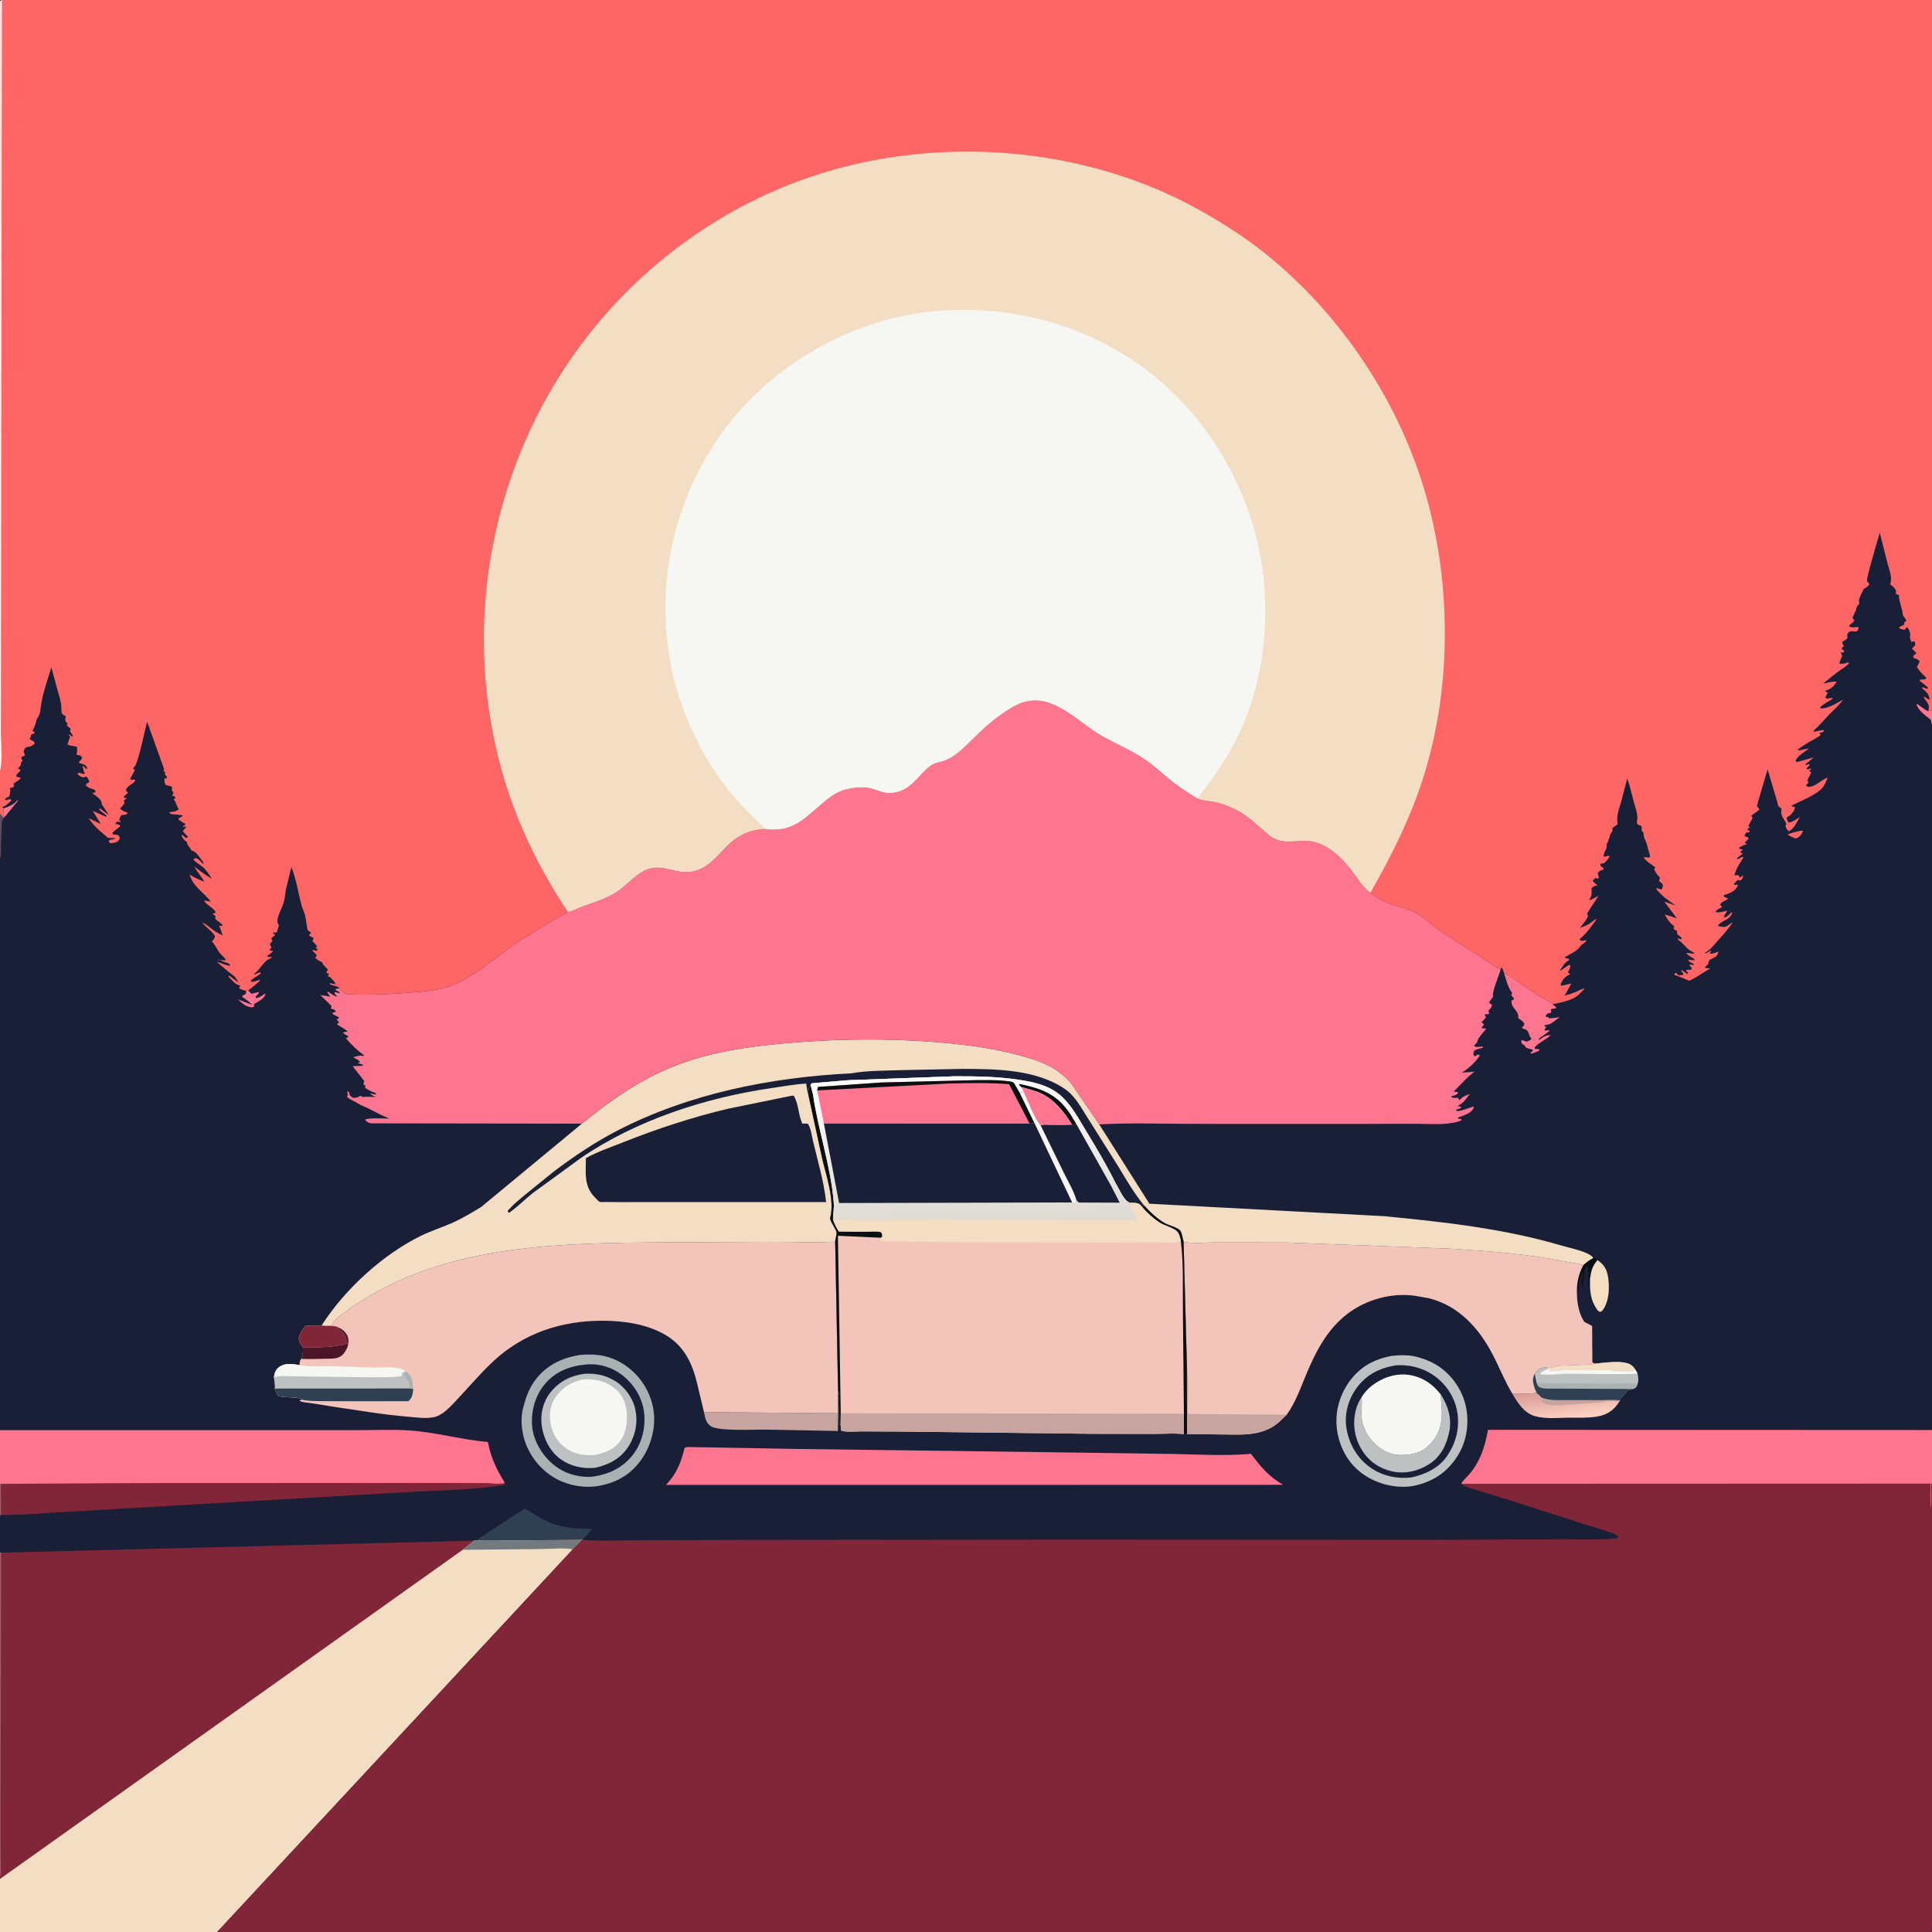 <svg version="1.1" xmlns="http://www.w3.org/2000/svg" style="display: block;" viewBox="0 0 2048 2048" width="1024" height="1024">
<rect x="0" y="0" width="2048" height="2048" fill="#333333" stroke="none"/>
<defs>
	<linearGradient id="Gradient1" gradientUnits="userSpaceOnUse" x1="1656.18" y1="1471.15" x2="1660.61" y2="1503.6">
		<stop class="stop0" offset="0" stop-opacity="1" stop-color="rgb(215,156,151)"/>
		<stop class="stop1" offset="1" stop-opacity="1" stop-color="rgb(255,208,194)"/>
	</linearGradient>
	<linearGradient id="Gradient2" gradientUnits="userSpaceOnUse" x1="1033.34" y1="1297.15" x2="1028.55" y2="1139.4">
		<stop class="stop0" offset="0" stop-opacity="1" stop-color="rgb(221,218,210)"/>
		<stop class="stop1" offset="1" stop-opacity="1" stop-color="rgb(255,255,255)"/>
	</linearGradient>
</defs>
<path transform="translate(0,0)" fill="rgb(24,31,54)" d="M 0 779.713 L 0.125 1.125 L 2 0 L 2048 0 L 2048 731.346 L 2048 752.57 L 2048 767.325 L 2048 841 L 2048 923.313 L 2048 1515.71 L 2048 1573 L 2048 1956.43 C 2048 1966.83 2049.82 2043.13 2047.03 2047.53 L 2046 2048 L 230.184 2048 L -0 2048 L 0 1991.75 L 0 1989.96 L 0 1645.7 L 0 1606 L 0 1572.79 L 0 1515.99 L 0 910.334 L 0 862.638 L 0 817.309 L 0 779.713 z"/>
<path transform="translate(0,0)" fill="rgb(99,75,95)" d="M 0 862.638 L 3.937 866.97 C 1.415 870.532 2.11 873.338 1.81 877.5 L 0.985 897.412 C 0.932 901.495 1.444 906.52 0 910.334 L 0 862.638 z"/>
<path transform="translate(0,0)" fill="rgb(254,102,102)" d="M 1909.1 880.5 L 1911.21 880.688 C 1910.22 883.878 1907.95 887.05 1904.82 888.43 C 1902.91 889.277 1901.65 888.095 1899.85 887.348 C 1897.78 886.492 1896.67 886.028 1894.98 884.5 C 1899.53 882.628 1904.33 881.644 1909.1 880.5 z"/>
<path transform="translate(0,0)" fill="rgb(254,117,143)" d="M 3.847 856.841 L 5.743 856.182 C 10.69 854.39 15.276 852.354 18.5 848.093 L 19.069 849 L 18.332 849.767 L 4.673 866.369 C 3.907 863.312 3.579 859.975 3.847 856.841 z"/>
<path transform="translate(0,0)" fill="rgb(254,117,143)" d="M 2047.3 767.224 C 2047.16 765.991 2047.42 764.651 2046.9 763.526 C 2046.38 762.394 2042.5 759.771 2041.47 758.922 C 2037.21 755.399 2033.51 751.975 2031.5 746.741 L 2032.5 746.307 C 2035.72 748.672 2038.99 751.361 2042.55 753.198 L 2044.05 753.945 L 2048 752.57 L 2048 767.325 L 2047.3 767.224 z"/>
<path transform="translate(0,0)" fill="rgb(10,15,18)" d="M 1688.86 1333.64 C 1691.36 1334.06 1691.68 1333.92 1693.37 1335.75 C 1688.49 1341.65 1687.06 1345.51 1685.89 1353 L 1685.5 1355.41 L 1685.28 1356.36 C 1684.61 1359.45 1684.41 1362.03 1684.5 1365.19 C 1683.04 1363.44 1683.55 1362.14 1683.76 1360 L 1683.91 1358.72 C 1684.14 1356.34 1683.76 1353.87 1683.51 1351.5 L 1685 1350 L 1684.75 1346.49 L 1683.35 1348.54 L 1683.49 1343.5 L 1682 1342.51 C 1680.74 1343.6 1679.72 1344.75 1679.51 1346.5 C 1678.9 1351.52 1678.91 1356.62 1677.6 1361.5 L 1677.28 1364.54 C 1676.42 1360.57 1676.43 1357.95 1677.5 1354 C 1678.13 1351.65 1677.95 1349.89 1677.75 1347.49 C 1675.63 1351.77 1674.13 1356.44 1673.5 1361.16 L 1672.83 1370.8 L 1671.64 1364.85 C 1672.28 1356.01 1674.27 1348.77 1678.47 1341 C 1681.79 1337.94 1684.84 1335.71 1688.86 1333.64 z"/>
<path transform="translate(0,0)" fill="rgb(254,117,143)" d="M 260.911 1050.51 L 261.225 1049.82 L 263.118 1049.75 L 263.995 1050.79 L 266.5 1053.42 L 274.584 1051.5 C 274.407 1054.85 269.384 1055.68 271.5 1058.1 C 274.556 1057.4 276.106 1056.65 278.619 1054.79 C 279.557 1054.1 280.419 1053.65 281.5 1053.22 C 281.004 1056.23 278.837 1058.19 276.5 1059.98 L 269.304 1064.34 L 269.296 1067.11 C 266.73 1068.39 265.643 1067.78 262.928 1066.99 C 259.116 1065.87 255.106 1062.1 252.271 1059.44 L 267.663 1065.32 C 264.277 1062.37 260.978 1059.06 256.959 1057.01 L 257.021 1055.5 L 260.645 1053.46 L 260.911 1050.51 z"/>
<path transform="translate(0,0)" fill="rgb(243,221,195)" d="M 1693.37 1335.75 C 1700.46 1340.66 1703.29 1345.36 1704.65 1353.94 C 1706.37 1364.77 1705.8 1379.35 1699.17 1388.5 C 1698.43 1389.51 1697.53 1390.04 1696.5 1390.68 C 1693.46 1389.93 1692.58 1387.65 1690.97 1385 C 1685.37 1375.81 1685.36 1365.87 1685.5 1355.41 L 1685.89 1353 C 1687.06 1345.51 1688.49 1341.65 1693.37 1335.75 z"/>
<path transform="translate(0,0)" fill="rgb(254,117,143)" d="M 1594.21 1031.09 C 1607.01 1038.56 1619.28 1047.93 1631.81 1056.01 C 1635.99 1058.71 1642.64 1060.93 1645.73 1064.52 L 1649.86 1068 C 1648.31 1070.09 1646.31 1068.53 1643.75 1069.99 C 1644.34 1071.63 1644.58 1071.71 1644.21 1073.5 L 1641.5 1074.01 C 1639.51 1074.8 1639.05 1075.74 1638.17 1077.5 L 1641 1078.18 L 1642.34 1079.5 C 1646.05 1079.32 1649.52 1078.81 1653.17 1078.15 C 1649.15 1081.03 1644.56 1086.05 1639.52 1086.39 L 1637.87 1086.43 L 1636.96 1087.5 L 1639.11 1088.5 C 1637.78 1090.27 1637.66 1090.11 1637.36 1092.5 L 1642.5 1092.13 L 1642.24 1093.12 L 1631.18 1101.12 L 1631.42 1102.56 L 1633.45 1101.02 C 1636.58 1098.74 1639.91 1096.88 1643.79 1097.5 C 1638.36 1102.44 1632.13 1104.5 1626.98 1110 L 1627.06 1111.8 L 1631.89 1112.33 L 1631.96 1113.5 C 1630.36 1114.29 1628.78 1115.13 1627.08 1115.68 L 1623 1117.1 L 1622.39 1116.01 L 1624.87 1113.85 L 1624.5 1112.52 C 1621.86 1112.22 1620.04 1111.52 1617.63 1110.5 C 1616.68 1109.02 1616.11 1108.07 1614.56 1107.14 L 1613.5 1106.6 C 1612.76 1104.57 1612.31 1104.44 1613 1102.3 L 1618 1104.22 C 1620.64 1103.33 1621.72 1103.19 1623.62 1101.07 C 1620.53 1098.24 1621.23 1095.57 1619.02 1092.55 C 1617.62 1090.63 1615 1091.39 1613.24 1089.5 C 1614.9 1087.7 1615.44 1087.37 1615.87 1085 C 1614.17 1082.54 1612.91 1081.43 1610.29 1079.95 L 1609.5 1079.52 C 1609.77 1076.15 1608.82 1073.65 1606.73 1071 C 1603.67 1067.1 1602.24 1065.56 1602.23 1060.5 C 1604.59 1059.86 1603.67 1060.53 1605 1058.5 L 1601.92 1055 L 1603.07 1052.5 C 1598.45 1047.45 1596.4 1037.6 1594.21 1031.09 z"/>
<path transform="translate(0,0)" fill="url(#Gradient1)" d="M 1628.63 1476.09 L 1634.37 1481.5 C 1642.63 1484.72 1650.33 1484.13 1659.02 1484.15 L 1697.84 1484.18 C 1704.13 1484.18 1711.24 1483.42 1717.35 1484.58 L 1716.54 1485.74 C 1713.3 1490.94 1709.99 1494.6 1704.63 1497.66 C 1693.07 1504.26 1675.43 1502.51 1662.5 1502.77 C 1651.14 1503 1637.87 1504.3 1626.86 1501.11 C 1615.68 1497.88 1608.5 1486.78 1603.02 1477.19 C 1610.47 1476.59 1621.94 1478.63 1628.63 1476.09 z"/>
<path transform="translate(0,0)" fill="rgb(199,164,159)" d="M 1634.37 1481.5 C 1642.63 1484.72 1650.33 1484.13 1659.02 1484.15 L 1697.84 1484.18 C 1704.13 1484.18 1711.24 1483.42 1717.35 1484.58 L 1716.54 1485.74 C 1710.4 1484.98 1703.71 1485.48 1697.5 1485.49 L 1701.51 1486.25 L 1664.14 1489 C 1655.8 1489.34 1640.4 1491.64 1634.13 1485.86 C 1634 1484.17 1634.09 1483.13 1634.37 1481.5 z"/>
<path transform="translate(0,0)" fill="rgb(47,64,82)" d="M 505.109 1632.66 L 547.047 1605.03 C 548.563 1604.06 555.065 1599.52 556.385 1599.48 C 557.736 1599.44 568.736 1606.92 570.888 1608.09 C 578.722 1612.36 587.251 1616.21 596.01 1618.05 L 597.789 1618.41 C 607.602 1620.57 617.811 1620.42 627.829 1620.78 L 617.633 1632.23 L 617.104 1632.35 L 534.025 1632.97 C 524.581 1632.98 514.479 1633.7 505.109 1632.66 z"/>
<path transform="translate(0,0)" fill="rgb(199,164,159)" d="M 746.247 1496.88 L 888.395 1498.11 L 888.215 1516.91 L 811.5 1515.43 C 800.059 1515.26 761.292 1517.45 753.216 1511.71 C 748.145 1508.11 747.379 1502.59 746.247 1496.88 z"/>
<path transform="translate(0,0)" fill="rgb(189,193,193)" d="M 1690.78 1445.49 C 1700.87 1444.7 1721.63 1441.09 1729.76 1447.47 C 1731.38 1448.74 1732.6 1450.47 1733.74 1452.16 L 1735.87 1456.03 C 1736.79 1459.89 1737.15 1463.09 1735.92 1466.93 C 1734.65 1470.45 1734.87 1470.52 1731.52 1472.19 L 1731.16 1472.34 L 1729.77 1472.88 C 1728 1473.49 1726.87 1473.55 1725.04 1473.5 L 1724.65 1474.27 C 1722.86 1477.65 1720.56 1479.9 1717.8 1482.49 L 1717.35 1484.58 C 1711.24 1483.42 1704.13 1484.18 1697.84 1484.18 L 1659.02 1484.15 C 1650.33 1484.13 1642.63 1484.72 1634.37 1481.5 L 1628.63 1476.09 C 1627.43 1473.63 1626.44 1471 1625.77 1468.34 C 1624.71 1464.08 1624.67 1459.92 1626.84 1456.13 C 1628.41 1453.93 1629.89 1452.38 1632.3 1451.08 C 1635.23 1449.51 1638.43 1449.19 1641.61 1450.04 C 1644.99 1450.3 1647.95 1448.14 1651.5 1447.83 L 1679.76 1446.78 C 1683.31 1446.52 1687.42 1446.72 1690.78 1445.49 z"/>
<path transform="translate(0,0)" fill="rgb(246,246,242)" d="M 1641.16 1451.13 C 1644.01 1453.21 1645.85 1453.83 1649.5 1453.2 C 1657.13 1451.89 1665.28 1452.39 1673.12 1452.39 L 1704.83 1452.43 C 1713.6 1452.68 1725.08 1455.38 1733.74 1452.16 L 1735.87 1456.03 C 1733.55 1457.25 1668.33 1456.15 1660.45 1456.24 C 1651.9 1456.33 1640.73 1458.28 1632.5 1456.55 C 1634.79 1453.45 1637.64 1452.33 1641.16 1451.13 z"/>
<path transform="translate(0,0)" fill="rgb(169,177,179)" d="M 1628.89 1465.99 L 1705.86 1466.75 L 1723.29 1466.5 C 1727.33 1466.32 1732.09 1465.56 1735.92 1466.93 C 1734.65 1470.45 1734.87 1470.52 1731.52 1472.19 L 1731.16 1472.34 L 1668.81 1472.06 L 1645.55 1471.98 C 1641.41 1471.95 1636.31 1472.3 1632.44 1470.72 C 1629.98 1469.71 1629.91 1468.3 1628.89 1465.99 z"/>
<path transform="translate(0,0)" fill="rgb(243,221,195)" d="M 1690.78 1445.49 C 1700.87 1444.7 1721.63 1441.09 1729.76 1447.47 C 1731.38 1448.74 1732.6 1450.47 1733.74 1452.16 C 1725.08 1455.38 1713.6 1452.68 1704.83 1452.43 L 1673.12 1452.39 C 1665.28 1452.39 1657.13 1451.89 1649.5 1453.2 C 1645.85 1453.83 1644.01 1453.21 1641.16 1451.13 L 1641.61 1450.04 C 1644.99 1450.3 1647.95 1448.14 1651.5 1447.83 L 1679.76 1446.78 C 1683.31 1446.52 1687.42 1446.72 1690.78 1445.49 z"/>
<path transform="translate(0,0)" fill="rgb(47,64,82)" d="M 1626.84 1456.13 L 1628.89 1465.99 C 1629.91 1468.3 1629.98 1469.71 1632.44 1470.72 C 1636.31 1472.3 1641.41 1471.95 1645.55 1471.98 L 1668.81 1472.06 L 1731.16 1472.34 L 1729.77 1472.88 C 1728 1473.49 1726.87 1473.55 1725.04 1473.5 L 1724.65 1474.27 C 1722.86 1477.65 1720.56 1479.9 1717.8 1482.49 L 1717.35 1484.58 C 1711.24 1483.42 1704.13 1484.18 1697.84 1484.18 L 1659.02 1484.15 C 1650.33 1484.13 1642.63 1484.72 1634.37 1481.5 L 1628.63 1476.09 C 1627.43 1473.63 1626.44 1471 1625.77 1468.34 C 1624.71 1464.08 1624.67 1459.92 1626.84 1456.13 z"/>
<path transform="translate(0,0)" fill="rgb(129,38,57)" d="M 535.191 1571.9 L 535.44 1573.92 C 502.238 1579.59 466.95 1579.53 433.255 1581.61 L 244.587 1592.5 L 70.5 1602.61 C 47.618 1603.8 23.943 1606.22 1.104 1605.9 L 0 1606 L 0 1572.79 L 0.947 1572.97 L 167.084 1572.11 L 444.742 1572.03 L 513.871 1572.09 C 519.518 1572.11 530.296 1573.84 535.191 1571.9 z"/>
<path transform="translate(0,0)" fill="rgb(162,90,108)" d="M 0 1572.79 L 0.947 1572.97 L 1.104 1605.9 L 0 1606 L 0 1572.79 z"/>
<path transform="translate(0,0)" fill="rgb(189,193,193)" d="M 1475.72 1437.24 C 1484.25 1436.32 1493.96 1436.14 1502.28 1438.44 L 1504 1438.95 C 1510.88 1440.9 1517.42 1443.53 1523.49 1447.33 C 1538.49 1456.74 1549.84 1472.87 1553.72 1490.12 C 1557.76 1508.13 1554.98 1527.77 1545.04 1543.41 C 1533.93 1560.89 1518.89 1570.76 1498.81 1575.04 C 1480.61 1578.37 1460.78 1573.45 1445.57 1563.12 C 1430.32 1552.76 1420.92 1536.4 1417.71 1518.39 C 1414.35 1499.51 1419 1480.74 1429.93 1465.15 C 1441.25 1449.02 1456.58 1440.6 1475.72 1437.24 z"/>
<path transform="translate(0,0)" fill="rgb(24,31,54)" d="M 1479.65 1447.29 C 1492.88 1446.46 1506.07 1449.3 1517.35 1456.38 C 1530.81 1464.84 1540.7 1478.29 1544.18 1493.89 C 1548.01 1511 1544.1 1528.34 1534.43 1542.8 C 1525.39 1556.31 1510.96 1562.94 1495.6 1566.24 C 1480.67 1567.72 1465.99 1564.73 1453.44 1556.2 C 1439.11 1546.47 1430.03 1531.03 1427.31 1514.03 C 1424.88 1498.92 1429.23 1483.35 1438.23 1471.1 C 1448.55 1457.04 1462.68 1450.05 1479.65 1447.29 z"/>
<path transform="translate(0,0)" fill="rgb(189,193,193)" d="M 1527.29 1478.14 C 1534.85 1490.02 1539.16 1503.33 1536.31 1517.55 C 1533.56 1531.23 1527.36 1544.1 1515.31 1551.86 C 1503.7 1559.35 1489.6 1562.75 1476 1559.79 C 1462.55 1556.87 1451.4 1549.36 1444.04 1537.7 C 1435.85 1524.71 1433.42 1509.4 1437.28 1494.53 C 1438.47 1489.94 1440.58 1485.11 1443.23 1481.18 C 1444.56 1491.68 1441.35 1501.3 1445.36 1511.72 L 1445.87 1513 L 1447.5 1517.06 C 1452.06 1526.53 1462.14 1536.37 1472.03 1539.93 L 1473.5 1540.44 C 1474.88 1540.93 1476.19 1541.43 1477.64 1541.69 C 1487.46 1543.46 1501.97 1541.92 1510.18 1535.87 C 1520.13 1528.55 1526.6 1517.74 1528 1505.42 L 1528.15 1504 C 1529.12 1495.13 1527.55 1486.96 1527.29 1478.14 z"/>
<path transform="translate(0,0)" fill="rgb(246,246,242)" d="M 1443.23 1481.18 C 1446.01 1476.62 1449.83 1472.29 1454.05 1469 C 1464.87 1460.58 1478.9 1455.56 1492.71 1457.35 C 1507.2 1459.23 1518.5 1466.88 1527.29 1478.14 C 1527.55 1486.96 1529.12 1495.13 1528.15 1504 L 1528 1505.42 C 1526.6 1517.74 1520.13 1528.55 1510.18 1535.87 C 1501.97 1541.92 1487.46 1543.46 1477.64 1541.69 C 1476.19 1541.43 1474.88 1540.93 1473.5 1540.44 L 1472.03 1539.93 C 1462.14 1536.37 1452.06 1526.53 1447.5 1517.06 L 1445.87 1513 L 1445.36 1511.72 C 1441.35 1501.3 1444.56 1491.68 1443.23 1481.18 z"/>
<path transform="translate(0,0)" fill="rgb(169,177,179)" d="M 614.597 1436.32 C 632.615 1434.54 648.575 1437.31 663.53 1447.83 C 679.22 1458.86 689.93 1476.03 692.776 1495.04 C 695.522 1513.38 689.88 1533.68 678.924 1548.55 C 667.083 1564.62 651.356 1572.57 631.889 1575.57 C 625.924 1576.17 619.634 1576.35 613.707 1575.4 L 612 1575.11 C 601.344 1573.44 591.288 1569.42 582.481 1563.13 C 567.949 1552.75 556.983 1535.86 554.007 1518.2 L 553.736 1516.5 C 552.44 1508.88 552.561 1500.36 554.438 1492.85 L 554.923 1491 C 557.346 1481.51 560.844 1471.96 566.638 1463.95 C 578.536 1447.5 594.962 1439.56 614.597 1436.32 z"/>
<path transform="translate(0,0)" fill="rgb(24,31,54)" d="M 621.64 1446.4 C 634.68 1445.16 648.454 1449.24 658.851 1457.14 C 671.57 1466.81 680.779 1481.07 682.722 1497.09 C 684.703 1513.44 680.306 1530.91 669.664 1543.68 C 658.371 1557.23 642.594 1563.96 625.346 1565.57 C 611.582 1565.76 598.537 1561.93 587.623 1553.35 C 575.597 1543.91 565.701 1528.14 564.171 1512.68 C 562.588 1496.67 567.139 1479.56 577.611 1467.15 C 589.035 1453.61 604.336 1447.88 621.64 1446.4 z"/>
<path transform="translate(0,0)" fill="rgb(189,193,193)" d="M 618.844 1456.34 C 630.51 1455.41 641.111 1457.51 651.275 1463.44 C 662.04 1469.73 670.606 1481.41 673.338 1493.51 C 676.5 1507.51 673.72 1521.74 665.91 1533.77 C 657.709 1546.41 644.806 1553.03 630.414 1556 C 617.361 1557.06 605.153 1554.48 594.316 1546.82 C 583.008 1538.83 576.272 1525.12 574.308 1511.69 C 572.527 1499.5 575.462 1486.29 583.123 1476.5 C 592.353 1464.7 604.189 1458.47 618.844 1456.34 z"/>
<path transform="translate(0,0)" fill="rgb(246,246,242)" d="M 617.803 1462.23 C 627.634 1461.54 637.954 1463.04 646.5 1468.16 C 655.182 1473.36 661.008 1480.54 663.287 1490.52 C 665.761 1501.36 664.795 1516.73 658.452 1526.18 C 651.666 1536.29 641.558 1540.04 630.229 1542.39 C 625.743 1542.63 620.856 1542.52 616.403 1541.85 C 605.554 1540.2 595.941 1533.85 589.827 1524.86 C 584.096 1516.43 581.591 1503.78 583.651 1493.79 L 583.936 1492.5 C 584.73 1488.81 585.955 1485.71 587.967 1482.52 C 594.943 1471.46 605.03 1465.04 617.803 1462.23 z"/>
<path transform="translate(0,0)" fill="rgb(254,117,143)" d="M 725.795 1534.5 C 729.581 1533.55 733.971 1534.01 737.875 1534.06 L 760.285 1534.41 L 843.514 1535.93 L 1147.14 1539.88 L 1244.19 1541.26 C 1270.53 1541.8 1297.9 1543.45 1324.14 1541.27 C 1326.31 1541.09 1325.61 1540.61 1326.57 1541.84 C 1337.33 1555.72 1344.71 1564.98 1360.14 1573.92 L 1341.15 1574.02 L 705.855 1574.08 C 717.187 1562.56 722.052 1549.92 725.795 1534.5 z"/>
<path transform="translate(0,0)" fill="rgb(254,117,143)" d="M 0 1515.99 L 290.347 1516.03 L 381.353 1516.01 C 398.365 1515.98 415.736 1515.2 432.71 1516.23 C 461.245 1517.96 488.896 1526.2 517.137 1528.57 C 520.645 1545.62 525.988 1557.17 535.191 1571.9 C 530.296 1573.84 519.518 1572.11 513.871 1572.09 L 444.742 1572.03 L 167.084 1572.11 L 0.947 1572.97 L 0 1572.79 L 0 1515.99 z"/>
<path transform="translate(0,0)" fill="rgb(243,196,185)" d="M 1254.66 1316.38 C 1264.76 1318.52 1277.77 1317.03 1288.17 1317.03 L 1363.61 1317.11 L 1537.5 1323.64 C 1577.11 1326.22 1616.47 1329.01 1655.5 1336.63 C 1663.09 1338.11 1671 1339.08 1678.47 1341 C 1674.27 1348.77 1672.28 1356.01 1671.64 1364.85 C 1671.23 1377.5 1672.43 1390.31 1679.42 1401.2 L 1687.75 1405.62 L 1687.97 1444 C 1689.78 1445.38 1688.83 1444.92 1690.78 1445.49 C 1687.42 1446.72 1683.31 1446.52 1679.76 1446.78 L 1651.5 1447.83 C 1647.95 1448.14 1644.99 1450.3 1641.61 1450.04 C 1638.43 1449.19 1635.23 1449.51 1632.3 1451.08 C 1629.89 1452.38 1628.41 1453.93 1626.84 1456.13 C 1624.67 1459.92 1624.71 1464.08 1625.77 1468.34 C 1626.44 1471 1627.43 1473.63 1628.63 1476.09 C 1621.94 1478.63 1610.47 1476.59 1603.02 1477.19 C 1594.86 1463.66 1589.16 1448.91 1581.82 1434.95 C 1567.29 1407.31 1545.76 1383.86 1514.58 1376.18 L 1499.77 1373.56 C 1475.02 1370.09 1448.06 1377.61 1428.27 1392.77 C 1406.44 1409.49 1394.25 1433.66 1384.01 1458.5 C 1378.05 1472.93 1373.11 1486.82 1364.03 1499.61 C 1359.64 1503.87 1355.22 1508.48 1350.06 1511.8 C 1337.06 1520.17 1322.15 1520.94 1307.2 1520.71 L 1258.31 1520.15 L 1258.16 1447.47 L 1254.66 1316.38 z"/>
<path transform="translate(0,0)" fill="rgb(199,164,159)" d="M 1258.16 1447.47 L 1258.31 1448.51 C 1260.44 1464.67 1259.03 1482.54 1259.06 1498.91 L 1364.03 1499.61 C 1359.64 1503.87 1355.22 1508.48 1350.06 1511.8 C 1337.06 1520.17 1322.15 1520.94 1307.2 1520.71 L 1258.31 1520.15 L 1258.16 1447.47 z"/>
<path transform="translate(0,0)" fill="rgb(243,196,185)" d="M 346.293 1405.41 C 348.262 1405.13 351.874 1405.29 352.985 1403.5 C 353.573 1402.55 353.802 1401.4 354.46 1400.5 C 356.6 1397.57 360.88 1394.65 363.757 1392.39 C 372.967 1385.17 382.939 1379.05 392.998 1373.1 C 484.816 1318.79 600.883 1317.51 704.59 1316.92 L 818.548 1316.42 C 840.75 1316.41 863.155 1317.41 885.323 1316.22 L 888.367 1474.28 L 888.395 1498.11 L 746.247 1496.88 L 739.359 1468.03 C 734.274 1446.43 726.079 1427.68 706.32 1415.65 C 686.571 1403.63 661.389 1400.07 638.678 1400.03 C 595.003 1399.97 554.747 1413.26 522.586 1443.3 C 508.387 1456.55 495.885 1471.76 482.454 1485.8 C 476.391 1492.14 468.932 1500.4 459.95 1502.26 C 451.49 1504.02 441.156 1502.49 432.513 1501.78 C 406.149 1499.61 380.265 1495.09 354.123 1491.29 L 329 1487.28 C 325.341 1486.69 320.41 1486.76 317.287 1484.77 L 319.966 1483.59 C 316.087 1479.87 301.617 1482.32 295.5 1479.72 C 293.167 1477.13 292.277 1475.27 291.283 1471.94 C 292.103 1469.33 290.67 1462.77 290.414 1459.79 C 291.071 1455.2 292.184 1451.8 296.128 1449.01 C 302.63 1444.42 310.118 1445.92 317.448 1447.06 C 317.654 1444.56 317.618 1442.51 319.211 1440.43 C 321.182 1436.26 321.428 1432.58 320.977 1428.04 C 319.354 1426.14 317.475 1423.51 316.913 1421 C 315.648 1415.37 320.61 1409.7 323.69 1405.37 L 340.971 1404.98 L 346.293 1405.41 z"/>
<path transform="translate(0,0)" fill="rgb(169,177,179)" d="M 429.905 1453.89 C 433.293 1455.69 435.146 1457.79 436.399 1461.57 C 437.496 1464.88 437.648 1468.96 438.036 1472.42 L 434.02 1471.83 C 435.155 1466.93 430.026 1460.6 427.727 1456.5 L 429.905 1453.89 z"/>
<path transform="translate(0,0)" fill="rgb(73,21,39)" d="M 358.742 1407.17 C 362.862 1408.99 366.486 1411.96 368.326 1416.2 C 370.036 1420.15 369.509 1425.34 367.76 1429.19 C 365.774 1433.56 363.122 1437.29 358.5 1439.01 C 354.221 1440.61 348.828 1440.22 344.31 1440.34 C 335.951 1440.58 327.565 1440.92 319.211 1440.43 C 321.182 1436.26 321.428 1432.58 320.977 1428.04 C 324.89 1429.1 330.148 1428.37 334.204 1428.28 C 346.27 1428.02 356.667 1427.5 368.357 1424.23 L 366.954 1419 C 365.712 1414.29 363.028 1411.4 359.024 1408.77 L 358.141 1408.2 L 358.742 1407.17 z"/>
<path transform="translate(0,0)" fill="rgb(129,38,57)" d="M 320.977 1428.04 C 319.354 1426.14 317.475 1423.51 316.913 1421 C 315.648 1415.37 320.61 1409.7 323.69 1405.37 L 340.971 1404.98 L 346.293 1405.41 C 350.058 1405.62 355.495 1405.2 358.742 1407.17 L 358.141 1408.2 L 359.024 1408.77 C 363.028 1411.4 365.712 1414.29 366.954 1419 L 368.357 1424.23 C 356.667 1427.5 346.27 1428.02 334.204 1428.28 C 330.148 1428.37 324.89 1429.1 320.977 1428.04 z"/>
<path transform="translate(0,0)" fill="rgb(189,193,193)" d="M 290.414 1459.79 C 291.071 1455.2 292.184 1451.8 296.128 1449.01 C 302.63 1444.42 310.118 1445.92 317.448 1447.06 C 329.051 1448.92 341.83 1448.03 353.595 1448.18 L 395.5 1449.53 C 404.171 1449.78 423.857 1447.3 429.905 1453.89 L 427.727 1456.5 C 430.026 1460.6 435.155 1466.93 434.02 1471.83 L 438.036 1472.42 C 437.561 1477.6 437.066 1481.75 433 1485.31 L 382.396 1485.38 L 340.721 1485.27 C 333.848 1485.08 326.658 1485.34 319.966 1483.59 C 316.087 1479.87 301.617 1482.32 295.5 1479.72 C 293.167 1477.13 292.277 1475.27 291.283 1471.94 C 292.103 1469.33 290.67 1462.77 290.414 1459.79 z"/>
<path transform="translate(0,0)" fill="rgb(246,246,242)" d="M 290.414 1459.79 C 291.071 1455.2 292.184 1451.8 296.128 1449.01 C 302.63 1444.42 310.118 1445.92 317.448 1447.06 C 329.051 1448.92 341.83 1448.03 353.595 1448.18 L 395.5 1449.53 C 404.171 1449.78 423.857 1447.3 429.905 1453.89 L 426.788 1454.73 C 425.838 1456.63 425.794 1456.78 425.89 1458.76 C 415.09 1460.21 403.717 1459.92 392.826 1460.01 L 317.474 1459.05 C 309.208 1459.08 298.316 1457.92 290.414 1459.79 z"/>
<path transform="translate(0,0)" fill="rgb(47,64,82)" d="M 291.283 1471.94 L 434.02 1471.83 L 438.036 1472.42 C 437.561 1477.6 437.066 1481.75 433 1485.31 L 382.396 1485.38 L 340.721 1485.27 C 333.848 1485.08 326.658 1485.34 319.966 1483.59 C 316.087 1479.87 301.617 1482.32 295.5 1479.72 C 293.167 1477.13 292.277 1475.27 291.283 1471.94 z"/>
<path transform="translate(0,0)" fill="rgb(243,221,195)" d="M 616.835 1191.12 C 646.884 1166.58 676.555 1145.71 712.77 1130.9 C 751.352 1115.11 793.251 1109.31 834.5 1105.72 C 892.765 1100.66 951.976 1100.44 1010.19 1106.32 C 1032.33 1108.56 1053.68 1111.84 1075.27 1117.3 C 1098.83 1123.25 1120.24 1129.81 1136.22 1149.34 L 1165.24 1191.91 L 1218.4 1275.97 L 1467.17 1289.19 C 1530.41 1295.27 1594.96 1302.44 1656.04 1320.57 C 1664.46 1323.07 1681.25 1326.2 1687.77 1332.04 C 1688.48 1332.68 1688.47 1332.84 1688.86 1333.64 C 1684.84 1335.71 1681.79 1337.94 1678.47 1341 C 1671 1339.08 1663.09 1338.11 1655.5 1336.63 C 1616.47 1329.01 1577.11 1326.22 1537.5 1323.64 L 1363.61 1317.11 L 1288.17 1317.03 C 1277.77 1317.03 1264.76 1318.52 1254.66 1316.38 C 1253.9 1313.47 1252.9 1307.33 1251.4 1304.93 C 1249.19 1301.41 1239.43 1299.09 1235.63 1297.04 C 1226.83 1292.28 1219.2 1284.89 1212.52 1277.54 L 1211.07 1279.93 L 1209.03 1277.56 C 1206.27 1274.64 1201.89 1275.2 1198.14 1275.1 C 1191.08 1273.19 1186.5 1260.16 1182.43 1253.94 C 1173.01 1234.89 1161.87 1216.24 1150.82 1198.1 C 1143.46 1186 1136.17 1172.34 1125.77 1162.61 C 1113.25 1150.91 1096.9 1147.13 1080.45 1144.66 C 1057.34 1141.19 1034.69 1140.85 1011.39 1140.92 L 899.351 1145.05 L 860.619 1148.29 L 859.167 1149.92 L 859.516 1150.96 C 856.712 1153.81 856.949 1155.53 857.002 1159.35 L 857.035 1161.15 L 871.394 1227.28 C 875.572 1245.81 885.335 1272.87 879.884 1291.51 L 880.131 1292.56 C 881.022 1296.1 886.9 1304.26 886.859 1306.74 C 886.808 1309.78 885.47 1313.03 885.323 1316.22 C 863.155 1317.41 840.75 1316.41 818.548 1316.42 L 704.59 1316.92 C 600.883 1317.51 484.816 1318.79 392.998 1373.1 C 382.939 1379.05 372.967 1385.17 363.757 1392.39 C 360.88 1394.65 356.6 1397.57 354.46 1400.5 C 353.802 1401.4 353.573 1402.55 352.985 1403.5 C 351.874 1405.29 348.262 1405.13 346.293 1405.41 L 340.971 1404.98 C 365.308 1366.86 405.44 1330.06 446.065 1310.09 C 456.493 1304.96 467.535 1301.47 478.163 1296.86 C 489.553 1291.91 500.185 1285.48 510.739 1278.98 L 510.718 1278.91 L 616.835 1191.12 z"/>
<path transform="translate(0,0)" fill="rgb(24,31,54)" d="M 902.361 1137.8 C 920.102 1134.59 939.907 1135.04 957.986 1134.31 L 1021.01 1133.08 C 1056.5 1133.12 1098.97 1133.7 1129.31 1154.7 C 1140.17 1162.23 1146.52 1175.24 1153.62 1186.08 L 1184.63 1235.26 C 1193.33 1249.57 1201.92 1264.57 1212.52 1277.54 L 1211.07 1279.93 L 1209.03 1277.56 C 1206.27 1274.64 1201.89 1275.2 1198.14 1275.1 C 1191.08 1273.19 1186.5 1260.16 1182.43 1253.94 C 1173.01 1234.89 1161.87 1216.24 1150.82 1198.1 C 1143.46 1186 1136.17 1172.34 1125.77 1162.61 C 1113.25 1150.91 1096.9 1147.13 1080.45 1144.66 C 1057.34 1141.19 1034.69 1140.85 1011.39 1140.92 L 899.351 1145.05 L 860.619 1148.29 L 859.167 1149.92 L 859.516 1150.96 C 856.712 1153.81 856.949 1155.53 857.002 1159.35 L 857.035 1161.15 C 855.697 1157.13 855.249 1152.81 854.598 1148.64 C 842.215 1149.38 829.79 1151.65 817.52 1153.45 C 747.369 1163.74 674.775 1187.21 615.871 1227.44 L 564.741 1264.72 C 556.271 1271.45 548.355 1279.64 539.5 1285.71 L 538.096 1284 C 538.519 1283.26 538.639 1282.99 539.267 1282.27 C 543.639 1277.24 549.59 1272.52 554.636 1268.12 L 587.102 1241.81 C 608.556 1225.68 630.395 1210.93 654.272 1198.57 C 730.27 1159.26 817.396 1141.92 902.361 1137.8 z"/>
<path transform="translate(0,0)" fill="rgb(24,31,54)" d="M 839.288 1161.5 L 841.372 1161.46 C 846.689 1170.04 846.164 1181.97 850.5 1191.09 L 856 1191.05 C 859.335 1193.8 860.867 1205.72 861.946 1210.2 C 866.997 1231.19 873.379 1252.75 875.735 1274.21 L 658.172 1274.27 L 656.126 1274.29 L 640.637 1274.17 C 639.779 1274.15 636.334 1274.37 635.67 1274.02 C 634.136 1273.22 631.895 1270.56 630.616 1269.29 C 618.679 1257.36 621.052 1243.13 621.065 1227.69 C 633.816 1220.61 648.062 1215.82 661.614 1210.46 C 697.852 1196.12 734.274 1184.15 772.237 1175.19 L 839.288 1161.5 z"/>
<path transform="translate(0,0)" fill="rgb(243,196,185)" d="M 899.351 1145.05 L 1011.39 1140.92 C 1034.69 1140.85 1057.34 1141.19 1080.45 1144.66 C 1096.9 1147.13 1113.25 1150.91 1125.77 1162.61 C 1136.17 1172.34 1143.46 1186 1150.82 1198.1 C 1161.87 1216.24 1173.01 1234.89 1182.43 1253.94 C 1186.5 1260.16 1191.08 1273.19 1198.14 1275.1 C 1201.89 1275.2 1206.27 1274.64 1209.03 1277.56 L 1211.07 1279.93 L 1212.52 1277.54 C 1219.2 1284.89 1226.83 1292.28 1235.63 1297.04 C 1239.43 1299.09 1249.19 1301.41 1251.4 1304.93 C 1252.9 1307.33 1253.9 1313.47 1254.66 1316.38 L 1258.16 1447.47 L 1258.31 1520.15 C 1256.95 1520.55 1256.36 1520.46 1254.98 1520.28 C 1244.97 1519.01 1233.58 1520.04 1223.43 1520.03 L 1158.08 1519.91 L 955.446 1517.54 L 912.747 1517.36 C 906.52 1517.33 897.489 1518.49 891.622 1516.5 L 891.022 1509.99 C 886.614 1508.81 892.122 1478.54 888.367 1474.28 L 885.323 1316.22 C 885.47 1313.03 886.808 1309.78 886.859 1306.74 C 886.9 1304.26 881.022 1296.1 880.131 1292.56 L 879.884 1291.51 C 885.335 1272.87 875.572 1245.81 871.394 1227.28 L 857.035 1161.15 L 857.002 1159.35 C 856.949 1155.53 856.712 1153.81 859.516 1150.96 L 859.167 1149.92 L 860.619 1148.29 L 899.351 1145.05 z"/>
<path transform="translate(0,0)" fill="rgb(10,15,18)" d="M 1212.52 1277.54 C 1219.2 1284.89 1226.83 1292.28 1235.63 1297.04 C 1239.43 1299.09 1249.19 1301.41 1251.4 1304.93 C 1252.9 1307.33 1253.9 1313.47 1254.66 1316.38 L 1258.16 1447.47 L 1258.31 1520.15 C 1256.95 1520.55 1256.36 1520.46 1254.98 1520.28 L 1255 1498.64 L 1253.93 1390.5 C 1253.58 1365.91 1254.85 1340.43 1251.77 1315.99 C 1251.08 1312.52 1250.44 1308.71 1248.17 1305.84 C 1245.04 1301.87 1234.17 1299.15 1229.49 1296.14 C 1222.62 1291.73 1216.39 1286.1 1211.07 1279.93 L 1212.52 1277.54 z"/>
<path transform="translate(0,0)" fill="rgb(10,15,18)" d="M 859.516 1150.96 L 861.407 1158.76 L 861.589 1158.84 C 867.028 1197.7 880.844 1236.19 883.824 1275.4 C 884.273 1281.31 882.886 1287.11 883.01 1293.03 C 884.677 1297.52 886.588 1301.35 889.135 1305.41 L 917.681 1305.62 C 922.953 1305.55 928.832 1304.89 933.973 1306.15 C 935.055 1308.14 935.333 1308.57 935.318 1310.93 L 933.894 1312.07 L 888.237 1309.96 L 891.227 1498.03 L 891.022 1509.99 C 886.614 1508.81 892.122 1478.54 888.367 1474.28 L 885.323 1316.22 C 885.47 1313.03 886.808 1309.78 886.859 1306.74 C 886.9 1304.26 881.022 1296.1 880.131 1292.56 L 879.884 1291.51 C 885.335 1272.87 875.572 1245.81 871.394 1227.28 L 857.035 1161.15 L 857.002 1159.35 C 856.949 1155.53 856.712 1153.81 859.516 1150.96 z"/>
<path transform="translate(0,0)" fill="rgb(199,164,159)" d="M 891.227 1498.03 L 1255 1498.64 L 1254.98 1520.28 C 1244.97 1519.01 1233.58 1520.04 1223.43 1520.03 L 1158.08 1519.91 L 955.446 1517.54 L 912.747 1517.36 C 906.52 1517.33 897.489 1518.49 891.622 1516.5 L 891.022 1509.99 L 891.227 1498.03 z"/>
<path transform="translate(0,0)" fill="rgb(243,221,195)" d="M 1198.14 1275.1 C 1201.89 1275.2 1206.27 1274.64 1209.03 1277.56 L 1211.07 1279.93 C 1216.39 1286.1 1222.62 1291.73 1229.49 1296.14 C 1234.17 1299.15 1245.04 1301.87 1248.17 1305.84 C 1250.44 1308.71 1251.08 1312.52 1251.77 1315.99 L 1250.13 1316.5 C 1244.27 1317.9 1235.75 1316.9 1229.58 1316.92 L 1178.08 1317.05 L 1029.98 1316.91 L 937.274 1315.81 C 935.489 1315.71 934.77 1315.59 933.307 1314.61 L 933.894 1312.07 L 935.318 1310.93 C 935.333 1308.57 935.055 1308.14 933.973 1306.15 C 928.832 1304.89 922.953 1305.55 917.681 1305.62 L 889.135 1305.41 C 886.588 1301.35 884.677 1297.52 883.01 1293.03 C 892.316 1292.06 902.711 1292.95 912.119 1292.94 L 974.926 1292.84 L 1204.77 1293.09 C 1202.5 1288.53 1198.3 1281.71 1198.13 1276.72 L 1198.14 1275.1 z"/>
<path transform="translate(0,0)" fill="url(#Gradient2)" d="M 899.351 1145.05 L 1011.39 1140.92 C 1034.69 1140.85 1057.34 1141.19 1080.45 1144.66 C 1096.9 1147.13 1113.25 1150.91 1125.77 1162.61 C 1136.17 1172.34 1143.46 1186 1150.82 1198.1 C 1161.87 1216.24 1173.01 1234.89 1182.43 1253.94 C 1186.5 1260.16 1191.08 1273.19 1198.14 1275.1 L 1198.13 1276.72 C 1198.3 1281.71 1202.5 1288.53 1204.77 1293.09 L 974.926 1292.84 L 912.119 1292.94 C 902.711 1292.95 892.316 1292.06 883.01 1293.03 C 882.886 1287.11 884.273 1281.31 883.824 1275.4 C 880.844 1236.19 867.028 1197.7 861.589 1158.84 L 861.407 1158.76 L 859.516 1150.96 L 859.167 1149.92 L 860.619 1148.29 L 899.351 1145.05 z"/>
<path transform="translate(0,0)" fill="rgb(10,15,18)" d="M 1082.61 1152.35 L 1080.07 1150 L 1081 1149.09 C 1104.78 1153.98 1121.02 1160.07 1134.88 1181.5 L 1141.01 1191.61 L 1136.35 1192.2 C 1128.28 1178.95 1117.69 1165.51 1103.31 1158.93 C 1096.86 1155.97 1089.44 1154.27 1082.61 1152.35 z"/>
<path transform="translate(0,0)" fill="rgb(254,117,143)" d="M 1082.61 1152.35 C 1089.44 1154.27 1096.86 1155.97 1103.31 1158.93 C 1117.69 1165.51 1128.28 1178.95 1136.35 1192.2 C 1128.61 1192.8 1120.83 1192.53 1113.08 1192.45 C 1109.89 1192.41 1106.08 1191.8 1103.16 1193.13 C 1095.8 1183.79 1090.86 1169.35 1085.75 1158.47 L 1082.61 1152.35 z"/>
<path transform="translate(0,0)" fill="rgb(24,31,54)" d="M 1141.01 1191.61 L 1177.56 1256.59 L 1186.95 1274.89 L 1143.5 1274.72 L 1141.01 1272.11 C 1138.04 1262.11 1131.88 1251.9 1127.28 1242.52 L 1103.16 1193.13 C 1106.08 1191.8 1109.89 1192.41 1113.08 1192.45 C 1120.83 1192.53 1128.61 1192.8 1136.35 1192.2 L 1141.01 1191.61 z"/>
<path transform="translate(0,0)" fill="rgb(254,117,143)" d="M 867.114 1152.15 L 934.423 1147.46 L 1035.86 1144.95 C 1045.85 1144.95 1055.93 1144.68 1065.87 1145.8 C 1068.68 1146.12 1072.09 1146.21 1074.58 1147.66 L 1081.28 1159.06 L 1096.68 1190.75 C 1094.98 1190.59 1093.1 1190.88 1091.39 1190.99 L 873.382 1191 L 866.249 1155.89 L 867.114 1152.15 z"/>
<path transform="translate(0,0)" fill="rgb(10,15,18)" d="M 867.114 1152.15 L 934.423 1147.46 L 1035.86 1144.95 C 1045.85 1144.95 1055.93 1144.68 1065.87 1145.8 C 1068.68 1146.12 1072.09 1146.21 1074.58 1147.66 L 1081.28 1159.06 L 1096.68 1190.75 C 1094.98 1190.59 1093.1 1190.88 1091.39 1190.99 L 1069.71 1149.3 C 1048.58 1147.56 1027.27 1148.15 1006.1 1148.53 L 866.249 1155.89 L 867.114 1152.15 z"/>
<path transform="translate(0,0)" fill="rgb(24,31,54)" d="M 1081.28 1159.06 L 1083.08 1157.81 L 1085.75 1158.47 C 1090.86 1169.35 1095.8 1183.79 1103.16 1193.13 L 1127.28 1242.52 C 1131.88 1251.9 1138.04 1262.11 1141.01 1272.11 L 1140.45 1274.65 L 1136.52 1274.66 L 889.491 1275.26 L 873.382 1191 L 1091.39 1190.99 C 1093.1 1190.88 1094.98 1190.59 1096.68 1190.75 L 1081.28 1159.06 z"/>
<path transform="translate(0,0)" fill="rgb(246,246,242)" d="M 1081.28 1159.06 L 1083.08 1157.81 L 1085.75 1158.47 C 1090.86 1169.35 1095.8 1183.79 1103.16 1193.13 L 1127.28 1242.52 C 1131.88 1251.9 1138.04 1262.11 1141.01 1272.11 L 1140.45 1274.65 L 1136.52 1274.66 L 1096.68 1190.75 L 1081.28 1159.06 z"/>
<path transform="translate(0,0)" fill="rgb(129,38,57)" d="M 505.109 1632.66 C 514.479 1633.7 524.581 1632.98 534.025 1632.97 L 617.104 1632.35 L 607.217 1642.31 L 230.184 2048 L -0 2048 L 0 1991.75 L 0 1989.96 L 0 1645.7 L 1.244 1645.86 L 502.694 1633.14 L 505.109 1632.66 z"/>
<path transform="translate(0,0)" fill="rgb(162,90,108)" d="M 0 1645.7 L 1.244 1645.86 L 0.593 1933.11 L 0.732 1970.38 C 0.787 1976.38 1.6 1984.22 0 1989.96 L 0 1645.7 z"/>
<path transform="translate(0,0)" fill="rgb(243,221,195)" d="M 505.109 1632.66 C 514.479 1633.7 524.581 1632.98 534.025 1632.97 L 617.104 1632.35 L 607.217 1642.31 L 230.184 2048 L -0 2048 L 0 1991.75 L 490.443 1642.86 L 502.694 1633.14 L 505.109 1632.66 z"/>
<path transform="translate(0,0)" fill="rgb(114,122,125)" d="M 505.109 1632.66 C 514.479 1633.7 524.581 1632.98 534.025 1632.97 L 617.104 1632.35 L 607.217 1642.31 C 597.003 1640.53 584.114 1641.99 573.651 1642.05 L 490.443 1642.86 L 502.694 1633.14 L 505.109 1632.66 z"/>
<path transform="translate(0,0)" fill="rgb(254,117,143)" d="M 811.529 878.711 C 839.621 882.358 851.67 868.587 871.183 851.814 C 878.43 845.585 886.084 839.742 895.406 837.047 C 903.1 834.822 914.915 833.516 922.685 835.427 C 930.348 837.311 937.87 841.581 945.865 840.438 L 947.5 840.173 C 966.619 837.259 972.723 821.756 986.486 811.493 C 990.381 808.588 995.691 807.942 1000.22 806.496 C 1004.37 805.173 1008.11 803.032 1011.66 800.536 C 1021.4 793.678 1029.75 784.419 1038.35 776.206 C 1047.21 767.729 1056.41 760.208 1066.68 753.5 C 1073.66 748.945 1082.14 744.19 1090.47 742.948 L 1092 742.748 C 1120.26 738.893 1144.52 766.404 1167.18 779.41 C 1183.16 788.575 1199.74 795.123 1215.01 805.795 C 1224.62 812.518 1232.82 820.451 1241.95 827.702 C 1250.67 834.629 1260.05 840.607 1269.51 846.461 L 1271.17 847.145 C 1275.28 848.742 1280.15 848.922 1284.5 849.644 C 1294.34 851.28 1303.85 854.779 1312.57 859.603 C 1321.85 864.738 1329.77 872.032 1337.77 878.901 C 1342.61 883.059 1347.39 887.757 1353.47 890.04 C 1363.03 893.635 1373.05 891.319 1382.93 891.227 C 1391.82 891.143 1401.91 894.685 1409.14 899.638 C 1418.25 905.882 1426.1 913.967 1432.76 922.734 C 1438.58 930.393 1444.83 940.684 1452.69 946.34 C 1459.26 950.685 1466.03 955.384 1473.5 958.003 C 1483.79 961.608 1492.91 962.944 1502.56 968.657 C 1511.86 974.168 1519.62 981.825 1528.43 988.044 L 1571.63 1015.74 C 1577.49 1019.41 1584.23 1024.99 1590.81 1027.07 C 1589.35 1034.43 1581.19 1050.44 1582.79 1056.72 L 1581.5 1058.19 C 1580.23 1059.65 1579.36 1061.05 1578.5 1062.8 L 1581.82 1065.5 C 1580.75 1068.26 1579.68 1069.47 1577.63 1071.5 L 1578.77 1074 L 1577.5 1075.14 L 1574.5 1074.95 L 1573.84 1076.5 L 1575.29 1078 C 1573.86 1080.24 1572.38 1081.8 1570.5 1083.64 L 1573.21 1086 C 1572.27 1087.44 1571.81 1087.92 1570.5 1088.93 L 1571.5 1090.07 L 1575.5 1090.33 C 1572.89 1094.16 1565.98 1100.55 1565.8 1104.93 L 1562.43 1108.5 C 1564.9 1110.56 1567.93 1109.65 1571.06 1109.37 L 1571.98 1109.28 L 1571.7 1110.7 C 1568.58 1111.43 1565.79 1112.21 1562.86 1113.5 C 1562.1 1115.27 1561.88 1116.02 1561.76 1118.01 L 1563.5 1119.89 L 1566.5 1117.82 L 1568.86 1118.5 C 1564.05 1125.74 1559.2 1130.56 1552.01 1135.45 C 1550.83 1136.25 1551.24 1135.97 1549.92 1137.14 L 1563.09 1135.97 C 1554.56 1142.28 1549.02 1149.22 1541.59 1156.5 L 1542.03 1157.63 L 1544.89 1157.32 L 1545.65 1158.78 C 1543.26 1161.06 1542.13 1161.29 1539 1161.76 L 1538.5 1162.9 C 1540.69 1164.28 1543.03 1163.81 1545.5 1163.66 L 1547.33 1166.5 C 1549.39 1162.5 1554.11 1161.23 1558.14 1159.55 C 1554.84 1163.7 1551.72 1168.89 1547 1171.29 L 1545.01 1172.64 L 1548.83 1173.27 L 1548.5 1174.71 C 1546.33 1175.39 1544.88 1175.78 1542.94 1177 C 1545.46 1178.58 1548.32 1177.24 1551.14 1176.59 L 1562.5 1172.82 C 1562.11 1175.21 1560.63 1177.16 1558.7 1178.69 C 1555.33 1181.35 1549.56 1183.09 1545.5 1184.68 L 1545.5 1185.64 L 1549.26 1186.5 L 1548.94 1187.78 C 1534.64 1193.33 1515.48 1191.2 1500.29 1191.25 L 1443.59 1191.41 L 1264.59 1191.36 C 1231.72 1191.32 1198.04 1190.07 1165.24 1191.91 L 1136.22 1149.34 C 1120.24 1129.81 1098.83 1123.25 1075.27 1117.3 C 1053.68 1111.84 1032.33 1108.56 1010.19 1106.32 C 951.976 1100.44 892.765 1100.66 834.5 1105.72 C 793.251 1109.31 751.352 1115.11 712.77 1130.9 C 676.555 1145.71 646.884 1166.58 616.835 1191.12 L 394 1190.79 C 390.846 1190.45 388.872 1189.39 386.923 1187 C 389.899 1184.54 407.979 1185.8 412.854 1185.73 C 404.784 1182.59 397.693 1178.63 390 1174.77 C 386.22 1172.88 382.302 1171.61 378.732 1169.28 C 375.066 1166.88 370.706 1165.73 367.706 1162.5 C 369.587 1160.86 367.725 1159.15 368.462 1156.5 C 371.344 1158.61 369.716 1159.22 371.28 1161.5 C 372.029 1162.59 373.427 1163.06 374.5 1163.83 C 377.577 1163.45 379.347 1163.86 381.5 1161.54 L 385 1162.9 C 389.461 1162.02 394.009 1163.18 398.596 1162.66 C 395.73 1162.1 394.439 1161.18 392.324 1159.17 L 393.5 1159.2 C 395.798 1159.66 396.3 1160.36 398.779 1159.97 L 398.262 1158.71 C 394.161 1157.24 390.39 1155.69 386.917 1153 L 387.414 1151 L 385.365 1149.6 C 385.515 1147.83 385.355 1148.37 385.838 1146.9 L 386.16 1146 L 373.909 1130.23 L 384.872 1129.71 L 383.763 1128.27 L 379.208 1126.97 L 380 1126.45 L 381.691 1126 C 380.163 1123.14 377.021 1122.61 374.5 1120.55 L 377 1120 C 379.374 1119.41 381.174 1118.68 383.671 1119.15 L 385.279 1119.5 L 385.769 1118.5 C 380.091 1114.79 370.815 1105.94 366.711 1100.5 C 368.99 1099.64 368.159 1100.36 369.341 1098.5 C 367.314 1097.41 365.425 1096.38 363.572 1095.01 C 365.419 1093.71 364.541 1094.01 366.9 1093.69 L 368.621 1093.5 C 365.009 1090.02 360.747 1088.72 357.071 1085.5 L 358.5 1084.52 L 359.735 1084 L 356.731 1080.5 C 359.055 1079.77 358.151 1080.45 359.486 1078.5 L 352.925 1075.11 L 352.484 1073.5 L 356.192 1072.5 C 354.912 1070.23 354.826 1070.54 352.5 1069.66 L 350.68 1069 L 351.537 1066.5 L 339.479 1054.71 L 350.111 1056.5 L 346.888 1052 L 347.5 1051.1 C 350.659 1053.19 353.951 1055.72 357.618 1056.71 C 356.289 1055.07 354.5 1053.71 354.5 1051.56 L 360.5 1052.9 C 359.545 1050.52 356.652 1050.98 355.347 1048.5 L 359.878 1047.43 L 360.309 1048.3 C 362.675 1051.25 365.7 1053.79 369.5 1053.98 C 388.764 1054.97 408.952 1054.02 428.188 1052.65 C 449.521 1051.13 470.64 1050.2 489.859 1039.62 C 512.383 1027.24 531.836 1010.03 553.091 995.814 L 586.046 975.565 C 591.2 972.559 597.352 970.242 601.842 966.337 C 604.983 966.847 612.32 962.846 615.675 961.617 C 627.733 957.201 640.05 953.52 651.243 947.085 C 663.912 939.802 675.275 923.68 689.789 920.448 C 703.584 917.376 715.985 925.175 729.281 924.382 C 745.542 923.413 755.801 912.723 766.106 901.5 C 779.393 887.029 791.716 879.631 811.529 878.711 z"/>
<path transform="translate(0,0)" fill="rgb(129,38,57)" d="M 2047.11 1515.94 L 2048 1515.71 L 2048 1573 L 2048 1956.43 C 2048 1966.83 2049.82 2043.13 2047.03 2047.53 L 2046 2048 L 230.184 2048 L 607.217 1642.31 L 617.104 1632.35 L 617.633 1632.23 C 635.05 1634.11 653.928 1632.74 671.473 1632.72 L 783.238 1632.42 L 1127.25 1632.05 L 1530.52 1632.26 L 1654.05 1631.68 C 1673.83 1631.51 1694.88 1632.75 1714.5 1630.67 L 1715.27 1628.5 C 1712.54 1625.77 1708.27 1624.81 1704.67 1623.61 L 1680.52 1616.06 L 1597.43 1589.38 L 1563.6 1579.1 C 1559.41 1577.72 1553.54 1576.35 1550.02 1573.76 L 1548.91 1572.89 C 1551.34 1568.63 1556.08 1564.83 1559.18 1560.86 C 1570.04 1546.93 1574.15 1532.87 1577.36 1515.72 L 2047.11 1515.94 z"/>
<path transform="translate(0,0)" fill="rgb(254,117,143)" d="M 2047.11 1515.94 L 2048 1515.71 L 2048 1573 L 2046.8 1573.04 C 2046.77 1581.05 2047.91 1590.91 2046.63 1598.69 L 2046.26 1572.7 L 1548.91 1572.89 C 1551.34 1568.63 1556.08 1564.83 1559.18 1560.86 C 1570.04 1546.93 1574.15 1532.87 1577.36 1515.72 L 2047.11 1515.94 z"/>
<path transform="translate(0,0)" fill="rgb(254,102,102)" d="M 0 779.713 L 0.125 1.125 L 2 0 L 2048 0 L 2048 731.346 L 2048 752.57 L 2044.05 753.945 L 2044.4 752.223 C 2045.12 748.124 2044.17 746.186 2041.77 742.936 C 2040.32 740.969 2039.83 740.727 2039.5 738.236 C 2041.46 739.643 2043.25 740.935 2045.5 741.862 C 2044.78 736.13 2043.07 734.315 2038.79 730.703 L 2037.5 729.631 L 2038.13 728.402 C 2039.81 729.167 2041.31 729.793 2043.09 730.32 L 2043.64 729.007 C 2041.13 726.281 2038.06 724.091 2035.15 721.813 L 2035.07 720.5 L 2041 720.013 L 2042.05 718.5 C 2039.36 715.989 2036.78 713.526 2034.46 710.656 L 2033.93 709.988 L 2031.98 707 L 2032.9 705.406 C 2033.73 703.956 2034.33 702.597 2034.83 701 C 2033.11 698.675 2031.04 698.297 2028.41 697.5 L 2028.03 695.5 L 2031.5 692.288 L 2026.74 687.5 C 2027.87 686.148 2028.91 685.147 2030.23 684 L 2029.86 680.5 L 2028.5 679.605 L 2026.37 680.671 C 2024.86 678.04 2024.51 676.319 2024.91 673.328 C 2025.21 671.061 2023.67 667.099 2022.15 665.401 L 2021.5 664.83 C 2020.38 665.808 2019.73 666.49 2018.86 667.65 L 2013.79 666.308 L 2013.17 665 C 2014.8 663.877 2016.5 663.109 2018.3 662.289 C 2018.85 660.135 2018.9 661.099 2018.5 659.399 L 2020.79 658.5 C 2020.36 655.19 2017.1 653.693 2016.95 651.163 C 2016.54 644.122 2012.74 637.891 2012.99 631 C 2011.61 630.193 2010.83 629.893 2009.33 629.5 C 2009.74 627.879 2010.44 627.065 2009.55 625.571 C 2007.74 622.558 2006.56 621.23 2003.51 619.5 L 2003.84 618.564 C 2006.11 611.756 2002.68 604.429 2001.01 597.695 L 1992.65 564.825 C 1990.89 570.547 1978.42 612.839 1979.09 615.5 C 1979.24 616.099 1979.57 616.643 1979.92 617.156 L 1981.75 619 C 1980.39 621.255 1978.14 623.193 1975.68 624.18 C 1974.33 627.39 1970.82 633.284 1970.51 636.5 C 1970.49 636.69 1970.97 639.358 1970.94 639.5 C 1970.62 641.253 1968.22 642.009 1967.85 644.658 C 1967.31 648.615 1964.56 651.633 1963.77 655.5 L 1965.83 657.5 C 1964.61 659.87 1962.58 661.138 1960.5 662.698 L 1960.63 664.5 C 1963.82 665.305 1966.31 664.978 1969.5 664.566 L 1970.25 666 L 1968.85 668.966 C 1964.49 670.438 1961.19 666.643 1958.13 672.5 L 1958.33 676.5 C 1956.68 678.302 1955.29 679.102 1953.08 680.145 C 1952.55 683.08 1954.44 683.246 1954.29 685 C 1954.1 687.247 1951.12 684.971 1953.01 688.661 L 1954.81 689.5 L 1954.6 691.586 C 1953.37 691.625 1952.29 691.654 1951.07 691.5 L 1951.58 692.55 L 1952.86 695.5 C 1951.49 698.189 1950.43 700.562 1949.71 703.5 C 1953.45 703.919 1955.57 703.584 1959 702.035 L 1960.12 703 C 1956.2 707.31 1951.06 709.956 1946.45 713.447 L 1932.5 724.616 C 1937.04 723.746 1942.18 722.224 1946.79 722.5 C 1944.25 727.483 1941.14 729.932 1936 731.939 L 1934.63 732.5 C 1936.39 734.151 1935.4 733.624 1937.53 734.206 L 1935.01 739 L 1936.1 740.665 L 1942.5 739.8 L 1942.5 740.861 C 1938.12 743.877 1932.82 745.972 1929.3 750 L 1930 750.981 C 1938.31 751.057 1946.65 745.535 1953.73 741.634 C 1949.18 748.116 1944.12 752.156 1938.71 757.723 C 1933.12 763.491 1928.68 769.247 1922.42 774.5 L 1923 775.604 L 1933 773.79 L 1933.5 774.925 C 1931.38 776.496 1931.46 776.838 1928.89 776.5 L 1929.78 779.5 C 1922.03 784.653 1913.02 788.501 1905.96 794.5 L 1906.5 795.601 L 1917.64 793.303 C 1913.34 797.046 1905.05 801.451 1903.4 806.366 L 1904.5 807.935 L 1922.52 802.891 C 1919.48 805.547 1916.52 808.25 1913.16 810.5 C 1915.12 811.036 1916.07 810.452 1918 809.943 L 1918.5 810.879 L 1914.96 814.5 L 1916 815.622 L 1920.5 814.354 L 1917.56 817.5 L 1919.79 818.157 C 1919.76 821.382 1915.9 825.332 1916.09 827.5 C 1916.12 827.815 1917.1 829.264 1917.08 829.5 C 1917.07 829.726 1914.61 832.193 1914.26 832.572 C 1916.01 833.832 1915.91 834.313 1918.21 834.03 C 1925.6 833.119 1930.64 826.457 1937.43 824.338 C 1935.93 827.861 1934.45 832.046 1931.94 834.974 C 1924.88 843.23 1908.7 848.858 1899.02 854.127 L 1899.5 854.877 L 1902.79 855.5 C 1902.62 858.622 1900.12 861.682 1897.9 863.931 C 1896.78 865.06 1895.36 865.757 1893.99 866.5 C 1894.13 869.173 1894.66 869.698 1895.98 871.949 L 1897.54 871.635 C 1901.14 870.804 1904.8 868.094 1907.94 866.186 C 1905.12 870.813 1901.45 878.814 1896.5 881.112 C 1893.85 879.833 1893.78 878.122 1892.65 875.524 L 1893.62 873.535 C 1893.01 871.759 1892.36 870.55 1891.29 869.046 C 1889.4 866.397 1887.82 862.854 1888.21 859.556 L 1888.5 858.143 C 1888.38 856.106 1886.18 855.89 1885.2 854.5 C 1884.7 853.788 1884.22 850.988 1883.95 850.026 L 1873.72 815.523 L 1862.3 854.5 L 1863.02 855.272 C 1863.81 856.151 1864.46 857.026 1865.13 858 C 1862.4 860.66 1859.3 862.336 1856.37 864.714 L 1857.91 867 L 1853.3 875.5 L 1854.92 877.5 L 1852.46 878.5 L 1852.5 879.744 L 1854.66 880.5 L 1854.06 882.136 C 1851.92 882.575 1852.89 882.5 1851.17 882.5 L 1849.18 885.5 C 1850.9 888.379 1853.74 886.176 1853.28 889.5 L 1849.66 892.883 L 1850 893.913 L 1852 894.604 C 1848.94 895.976 1845.58 896.685 1843.1 899 C 1844.99 900.545 1845.28 900.183 1847.61 900.303 L 1844.51 903.5 L 1847.5 904.726 L 1841.36 909.5 L 1841.5 910.911 L 1847 908.349 L 1848.17 909 C 1844.23 914.995 1840.4 920.733 1838.5 927.749 C 1841.65 928.746 1841.72 925.974 1843.55 929 L 1844.5 930.403 L 1847.5 927.895 C 1848.03 930.364 1847.09 930.758 1845.83 932.841 L 1844.28 933.5 L 1842.29 932.5 L 1837.96 937 L 1838.5 938.091 L 1841.6 937.5 C 1842.05 939.749 1842.38 938.973 1841.44 940.333 C 1837.76 945.665 1833.47 946.85 1827.5 948.839 L 1826.79 950 C 1828.51 951.146 1829.97 951.847 1831.93 952.5 C 1828.94 955.247 1825.55 955.338 1823.31 958.865 L 1825.5 961.588 L 1824.31 962.228 C 1822.03 963.467 1819.75 964.31 1818.5 966.704 C 1821.73 967.953 1827.4 966.08 1830.89 965.359 C 1829.95 968.375 1826.79 969.952 1828 972.742 C 1831.18 971.757 1833.2 969.274 1835.5 966.991 L 1836.18 968 C 1833.16 975.846 1824.49 975.613 1820.99 981.5 C 1825.26 982.364 1827.63 983.766 1831.5 981.156 L 1833.14 979.952 C 1834.44 979.018 1835.32 978.481 1836.79 977.941 C 1831.65 985.29 1826.09 991.382 1820.15 998.031 C 1816.73 1001.86 1814.37 1005.33 1810 1008.2 L 1807.11 1010.5 L 1808 1010.87 L 1813.5 1007.6 C 1813.5 1009.33 1813.2 1009.41 1812.33 1010.81 C 1815.71 1011.19 1818.39 1009.97 1821.5 1008.84 C 1821.23 1011.36 1820.37 1012.97 1818.22 1014.5 L 1812.24 1017.5 C 1811.21 1019.09 1810.94 1019.96 1810.83 1021.85 L 1807.31 1025.14 L 1808 1026.22 L 1812.97 1026.5 C 1805.85 1030.76 1798.11 1036.29 1790.64 1039.66 C 1785.57 1037.73 1780.33 1034.94 1775.18 1033.5 L 1775 1032 L 1776.5 1031.11 L 1779.5 1033.95 L 1784.43 1033.41 C 1784.27 1031.07 1783.37 1030.72 1781.89 1029 L 1782.98 1028.38 L 1788.58 1032.55 L 1789.5 1031.15 L 1787.21 1029 L 1788 1028.09 L 1792.5 1028 L 1793.5 1026.11 L 1790.93 1023.5 L 1791.5 1022.28 L 1795 1023.04 L 1795.75 1022 C 1793.1 1020.39 1790.33 1020.14 1789.35 1017.14 L 1790.38 1017.42 C 1792.5 1017.87 1794.63 1017.77 1796.79 1017.74 C 1795.75 1016.02 1794.7 1015.72 1793 1014.79 C 1790.94 1013.66 1789.14 1012 1787.35 1010.5 C 1790.51 1009.36 1794.05 1011.9 1796.5 1010.48 L 1791.7 1007.6 C 1787.19 1005.01 1784.14 999.533 1779.16 996.5 L 1778.34 994.303 C 1780.37 995.275 1780.67 995.744 1782.98 995.5 C 1782.04 992.226 1778.91 991.977 1777.71 989.5 C 1777.52 989.102 1777.95 987.395 1777.74 987.107 C 1777.44 986.684 1774.69 985.331 1774.5 984.974 C 1773.03 982.155 1776.74 983.049 1772.93 980.371 C 1769.43 977.918 1766.87 972.967 1764.57 969.401 C 1769 970.355 1773.33 972.103 1777.61 973.593 L 1764.1 955.639 L 1776.46 959.975 C 1768.19 954.306 1762.17 950.288 1755.75 942.5 L 1756 941.402 L 1761 943.001 C 1763.08 940.592 1762.7 940.506 1762.5 937.269 L 1758.73 934.049 L 1759.64 930.352 L 1758.79 929.431 C 1756.41 926.801 1754.88 924.782 1753.53 921.5 L 1754.64 919.293 C 1751.03 916.642 1744.65 912.897 1742.5 909.084 C 1745.35 907.518 1747.74 910.559 1749.24 908 C 1748.52 903.922 1746.84 900.305 1746.06 896.308 C 1745.2 891.949 1741.71 887.323 1742.29 882.927 C 1741.6 881.951 1740.56 881.145 1740.2 880 C 1740.09 879.657 1740.39 876.761 1740.28 876.5 C 1738.98 873.488 1734.65 876.08 1735.18 870.5 L 1735.54 868.997 C 1736.44 863.561 1733.25 855.064 1731.78 849.705 C 1729.53 841.508 1727.91 833.143 1724.93 825.163 L 1718.56 849.672 C 1716.65 856.444 1713.34 864.504 1714.5 871.552 L 1714.78 873.846 L 1713.29 874.751 C 1711.74 875.703 1710.47 876.757 1709.14 878 C 1709.48 880.195 1709.61 880.435 1708.34 882.342 L 1707.57 883.36 C 1706.58 884.824 1706.66 885.868 1706.2 887.5 L 1705.21 890 L 1704.84 891.25 C 1704.39 892.629 1703.79 893.747 1703.08 895 C 1704.12 900.197 1699.62 902.746 1700.03 908 C 1702.67 908.625 1704.77 905.961 1706.31 908.027 C 1704.55 910.755 1702.94 912.781 1700.5 914.939 L 1696.5 915.783 L 1696.5 917.673 L 1699.98 920.5 L 1699.5 921.865 C 1696.41 922.875 1695.56 922.807 1693.58 925.5 L 1694.16 927.187 C 1694.71 928.957 1694.86 929.553 1694.5 931.275 L 1691 930.773 L 1688.3 933.5 C 1689.7 935.642 1691.54 937.015 1693.5 938.595 L 1692.02 938.775 C 1689.69 939.223 1688.86 940.044 1687.09 941.5 C 1687.14 946.466 1687.89 949.332 1684.63 953.5 L 1686 954.043 L 1691.94 950.911 L 1694.34 949.554 C 1691.18 955.332 1687.09 960.295 1683.92 965.932 L 1682.2 968.5 L 1683.55 970.85 C 1681.35 975.814 1678.07 979.58 1674.62 983.695 C 1678.01 982.438 1681.63 981.204 1684.68 979.252 C 1687.41 977.512 1689.9 975.034 1692.83 973.734 C 1687.24 981.712 1682.03 989.391 1674.33 995.5 L 1675.5 997.122 C 1678.05 997.483 1679.37 997.215 1681.78 996.35 C 1681.08 997.908 1681.14 998.262 1679.7 999.291 C 1677.8 1000.65 1675.96 1001.7 1674.74 1003.71 C 1672.17 1007.94 1663.17 1012.16 1658.72 1014.5 L 1659.5 1015.68 L 1662.87 1016.28 L 1663.5 1017.73 L 1662.26 1018.41 C 1658.38 1020.7 1655.45 1025.76 1653.22 1029.57 L 1663.76 1022.5 L 1664.77 1024 C 1664.11 1026.6 1663.62 1028.26 1662.04 1030.5 C 1663.02 1031.66 1663.25 1032.01 1664.71 1032.57 L 1663.83 1032.99 C 1659.18 1035.3 1656.19 1038.18 1654.52 1043.17 L 1654.26 1044 L 1655.5 1044.91 L 1665.67 1042.57 L 1658.58 1055.46 C 1662.65 1054.33 1666.62 1053.14 1670.51 1051.46 C 1673.45 1050.2 1676.75 1048.13 1679.91 1047.72 C 1677 1050.8 1673.84 1054.53 1670.28 1056.84 C 1664.09 1060.85 1653.03 1063.21 1645.73 1064.52 C 1642.64 1060.93 1635.99 1058.71 1631.81 1056.01 C 1619.28 1047.93 1607.01 1038.56 1594.21 1031.09 C 1593.53 1029.11 1592.92 1027.29 1591.9 1025.45 L 1590.81 1027.07 C 1584.23 1024.99 1577.49 1019.41 1571.63 1015.74 L 1528.43 988.044 C 1519.62 981.825 1511.86 974.168 1502.56 968.657 C 1492.91 962.944 1483.79 961.608 1473.5 958.003 C 1466.03 955.384 1459.26 950.685 1452.69 946.34 C 1444.83 940.684 1438.58 930.393 1432.76 922.734 C 1426.1 913.967 1418.25 905.882 1409.14 899.638 C 1401.91 894.685 1391.82 891.143 1382.93 891.227 C 1373.05 891.319 1363.03 893.635 1353.47 890.04 C 1347.39 887.757 1342.61 883.059 1337.77 878.901 C 1329.77 872.032 1321.85 864.738 1312.57 859.603 C 1303.85 854.779 1294.34 851.28 1284.5 849.644 C 1280.15 848.922 1275.28 848.742 1271.17 847.145 L 1269.51 846.461 C 1260.05 840.607 1250.67 834.629 1241.95 827.702 C 1232.82 820.451 1224.62 812.518 1215.01 805.795 C 1199.74 795.123 1183.16 788.575 1167.18 779.41 C 1144.52 766.404 1120.26 738.893 1092 742.748 L 1090.47 742.948 C 1082.14 744.19 1073.66 748.945 1066.68 753.5 C 1056.41 760.208 1047.21 767.729 1038.35 776.206 C 1029.75 784.419 1021.4 793.678 1011.66 800.536 C 1008.11 803.032 1004.37 805.173 1000.22 806.496 C 995.691 807.942 990.381 808.588 986.486 811.493 C 972.723 821.756 966.619 837.259 947.5 840.173 L 945.865 840.438 C 937.87 841.581 930.348 837.311 922.685 835.427 C 914.915 833.516 903.1 834.822 895.406 837.047 C 886.084 839.742 878.43 845.585 871.183 851.814 C 851.67 868.587 839.621 882.358 811.529 878.711 C 791.716 879.631 779.393 887.029 766.106 901.5 C 755.801 912.723 745.542 923.413 729.281 924.382 C 715.985 925.175 703.584 917.376 689.789 920.448 C 675.275 923.68 663.912 939.802 651.243 947.085 C 640.05 953.52 627.733 957.201 615.675 961.617 C 612.32 962.846 604.983 966.847 601.842 966.337 C 597.352 970.242 591.2 972.559 586.046 975.565 L 553.091 995.814 C 531.836 1010.03 512.383 1027.24 489.859 1039.62 C 470.64 1050.2 449.521 1051.13 428.188 1052.65 C 408.952 1054.02 388.764 1054.97 369.5 1053.98 C 365.7 1053.79 362.675 1051.25 360.309 1048.3 L 359.878 1047.43 C 357.878 1044.95 352.397 1045.16 349.5 1043.04 L 350 1042.2 L 351.344 1042.57 L 355.5 1043.38 C 355.182 1040.48 351.511 1037.65 349.5 1035.54 L 347.206 1034.83 L 348.5 1033.37 L 348.5 1032.05 L 346.25 1031.5 C 345.876 1029 347.397 1029.38 347.354 1028 C 347.304 1026.41 342.01 1023.25 341.5 1020.12 C 338.959 1018.75 336.263 1017.55 334.189 1015.5 L 335.91 1012.5 L 330.894 1007.5 C 333.747 1006.18 333.984 1009.11 337 1007 L 334.636 1004.5 L 336.317 1003.5 C 334.832 1001.3 332.994 999.435 331.187 997.5 L 331.906 995.857 L 332.5 994.085 L 331.121 993.607 C 329.6 993.031 328.783 992.52 327.565 991.5 C 328.827 989.611 328.061 990.45 329.883 989 C 328.619 987.883 327.457 986.903 326.054 985.955 L 323.853 972.523 C 323.079 967.892 320.602 963.52 319.419 958.949 C 315.912 945.398 314.144 932.377 308.898 919.179 L 303.229 942.311 C 302.241 947.195 302.095 952.164 300.644 956.97 C 298.911 962.709 293.834 971.055 294.007 977 C 294.027 977.705 295.432 980.475 295.656 981 L 293.5 988.277 C 291.843 988.858 291.647 988.62 290 988.281 L 289.5 989.798 L 291.658 990.5 C 290.811 993.337 286.537 993.529 288 995.924 L 288.901 997 L 285.965 1001 C 287.051 1002.71 287.546 1002.92 287.5 1005.01 L 285.366 1006.76 C 287.575 1008.11 286.368 1007.67 289 1008.05 L 289.153 1009.03 L 283.805 1012.86 L 283.635 1014.38 L 285.232 1014.38 L 287.844 1014.5 L 287.834 1015.67 L 286.353 1016.08 C 279.52 1018.27 275.211 1028.72 269.118 1032.5 L 270 1033.01 L 275.5 1030.59 L 276.661 1031.5 C 273.272 1034.89 268.561 1036.53 265.5 1039.87 L 267 1040.94 C 269.712 1040.39 272.355 1040.07 274.687 1038.5 L 275.5 1039.71 C 271.522 1043.05 267.512 1047 263.118 1049.75 L 261.225 1049.82 L 260.911 1050.51 C 257.944 1049.11 255.29 1049.55 253.137 1047 L 254.5 1045.86 L 254.384 1044.67 C 248.982 1043.68 245.749 1038.76 242.035 1035 L 243 1034.25 L 252.99 1041.63 C 251.487 1039.12 250.013 1036.05 247.618 1034.3 C 241.566 1029.88 235.943 1024.83 230.214 1019.98 C 231.777 1019.97 231.256 1019.81 232.549 1020.36 C 236.034 1021.82 239.328 1022.84 243 1023.76 L 244.208 1023 C 240.964 1019.68 238.706 1020.53 235 1018.63 L 233.5 1017.52 L 231.5 1017.72 L 231 1017.14 L 233.5 1017.49 C 235.87 1017.95 237.158 1018.14 239.593 1017.76 C 237.325 1013.98 233.344 1011.54 231.372 1008 L 230.866 1007 C 229.117 1004.47 227.631 1001.46 225.693 999.175 L 224.5 997.795 C 226.795 996.245 227.067 995.003 227.947 992.5 C 225.306 987.312 218.177 983.087 214.496 977.923 C 218.899 979.622 222.991 983.777 226.864 986.497 C 229.74 988.517 233.006 990.067 236.131 991.663 L 232.417 981.275 L 236.233 981.5 C 234.53 977.817 229.705 976.478 228.097 973.5 C 227.748 972.854 228.871 972.002 228.547 971.342 C 228.332 970.906 226.063 969.476 225.335 968.181 C 226.733 968.229 227.459 967.947 228.762 967.5 C 226.606 961.838 218.881 959.883 216.235 954.5 L 223.5 955.803 C 216.297 946.182 204.449 939.79 201.055 927.131 C 206.262 930.305 211.052 932.695 216.838 934.633 C 213.411 929.15 208.852 924.331 206.064 918.512 C 211.994 923.531 218.055 927.532 224.612 931.651 C 221.735 927.031 218.974 922.665 214.878 919.001 C 211.885 916.323 207.148 914.292 204.986 911 L 207 909.605 C 210.382 909.988 213.16 913.655 215.5 915.999 L 215.682 914.5 C 213.007 910.852 208.946 903.754 204.703 902.117 L 202.877 901.5 C 201.299 897.461 198.675 897.268 198.113 892.5 C 194.934 890.342 194.005 889.277 192.466 885.756 L 193.5 885.116 L 197 888.375 L 199.5 887.304 L 194.322 881.723 L 193.604 881 C 195.16 879.667 196.169 878.177 197.33 876.5 C 195.377 875.576 195.258 876.133 193.312 876.821 C 194.363 875.129 194.804 875.143 196.5 874.242 L 196.051 872.93 C 193.434 871.81 191.313 870.173 189.037 868.5 C 190.48 865.549 192.048 866.859 194.019 864.5 C 190.293 863.702 186.887 863.206 183.068 863.19 C 181.454 863.183 180.855 862.497 179.5 861.672 L 179.92 860.825 C 183.841 860.626 186.776 860.431 189.54 857.61 C 186.617 853.735 187.288 851.267 184.189 847.5 L 186.11 845.5 C 184.623 843.685 184.642 844.049 182.5 843.587 L 183 842.278 L 184.016 840.5 L 181.923 837.5 L 182.678 835 L 181.5 833.542 C 179.423 833.124 177.494 832.678 175.5 831.955 C 174.323 829.352 174.22 827.916 174.275 825.142 L 176.5 825.218 L 177.042 823.5 L 174.863 821 L 175.19 819 L 173.343 817 L 174.021 815.5 L 155.97 765.086 C 153.669 773.27 146.746 807.964 142.763 812.557 C 141.197 814.362 142.103 812.491 141.24 814.985 L 142.909 816 C 141.584 819.314 139.734 822.39 137.994 825.5 L 139 826.976 L 142 826.095 L 143.5 827.294 C 140.328 832.345 136.115 831.516 133.312 837.5 L 135.58 840.413 C 134.636 841.421 133.772 842.193 132.651 843.023 L 131.5 843.85 L 131.298 845.5 L 134.545 846.549 C 133.53 847.184 132.079 847.406 131.5 848.454 C 131.33 848.763 131.948 851.008 131.81 851.5 C 131.284 853.375 128.208 854.878 127.435 857.5 C 129.201 858.75 130.606 859.789 132.637 860.571 C 134.7 861.365 133.398 860.644 135.374 862 C 133.262 864.069 131.884 863.687 129 863.961 C 127.307 865.917 126.771 866.947 126.331 869.5 L 127.886 870.5 L 127.5 871.785 L 125.5 870.644 L 122.5 872.214 L 122.595 873.5 C 124.745 873.824 125.721 873.935 127.608 875.103 C 126.642 876.794 127.159 876.286 125.661 877.424 C 123.267 879.242 121.095 880.737 119.094 883 L 119.9 884.5 L 124 884.948 C 126.222 885.647 126.191 886.497 126.981 888.5 C 126.72 889.372 126.695 889.693 126.048 890.5 C 123.578 893.579 120.572 893.464 117 893.851 L 115.207 892 L 116.125 890.25 C 118.759 889.988 120.381 889.732 122.789 888.5 L 114.38 888.18 L 105 879.982 C 100.385 876.166 97.307 872.035 93.849 867.209 L 106.896 873.459 L 98.273 859.544 L 112.5 865.9 L 112.891 864.5 L 105.5 858.671 L 105.5 856.59 L 115.564 864.093 L 108.085 852.894 C 107.691 851.924 107.798 850.804 107.442 849.82 C 106.208 846.416 100.347 842.727 97.566 840.5 L 100.5 840.229 L 101.5 838.812 L 99.5 836.74 C 97.109 836.091 94.696 835.562 92.688 834.037 C 90.983 832.742 91.56 833.495 91.204 831.089 L 94.774 828.932 L 94.027 826.969 C 93.473 824.886 93.004 824.745 91.5 823.206 L 88 824.018 C 85.186 823.267 84.084 822.391 81.987 820.5 L 83.5 818.989 L 89 820.662 L 90.031 819.5 C 87.678 817.052 89.121 815.304 87.221 812.5 L 89 812.17 L 90.304 814.5 L 92.5 814.875 L 92.189 813.5 C 90.524 810.076 87.319 809.845 84 808.889 C 83.104 806.681 86.733 806.031 87.094 803 L 85.109 800.748 C 83.673 800.599 82.517 800.534 81.165 800 C 81.795 797.175 81.859 794.916 81.767 792.018 C 79.9 791.081 78.258 790.849 76.211 790.543 C 73.901 790.199 73.34 790.213 71.355 788.861 C 72.685 786.694 72.864 784.624 73.806 782.296 L 74.361 781 L 72.816 779.027 L 73.5 778.222 C 75.229 780.109 74.772 780.345 77.5 780.57 C 76.89 779.103 76.295 778.167 75.313 776.871 L 74.238 775.5 L 74.861 772.5 L 70.5 768.733 C 70.961 768.322 71.653 768.073 71.883 767.5 C 71.932 767.379 69.397 764.475 69.259 763.93 C 69.01 762.944 69.608 760.352 69.711 759.213 L 67 757.765 C 64.507 755.841 65.159 752.365 65.047 749.5 C 64.814 743.506 62.643 737.761 61.079 732 L 54.513 707.496 C 49.744 722.221 44.386 737.531 42.731 753 C 42.427 755.848 42.014 757.352 40.488 759.844 C 39.606 761.284 38.896 762.152 38.586 763.837 C 38.095 766.503 36.436 770.926 35.153 773.401 L 34.375 774.864 L 36.5 775.824 L 36.547 777.5 C 30.909 778.237 34.061 780.23 31.372 783.5 L 36.5 786.439 L 36.584 788.5 C 34.499 790.225 33.388 791.195 30.67 791.591 L 28.5 791.945 C 25.859 793.05 25.857 794.502 24.998 797 C 25.704 798.466 26.25 799.507 26.5 801.13 C 24.293 801.484 24.039 801.494 22.415 803 L 23.814 806.5 L 21.985 809 L 22.209 810.5 C 20.968 812.506 21.493 811.865 20.056 813.469 L 19.101 814.5 L 21.957 816.5 L 17.314 821.5 L 17.579 823.414 L 21.875 824.349 C 21.87 826.553 16.037 829.007 14.139 831 L 15.144 833 C 13.451 835.309 13.171 834.787 10.5 835.311 C 11.241 838.797 10.702 841.168 9.712 844.5 C 7.705 844.993 6.849 845.638 5.336 847.028 L 6.388 848.559 C 8.444 847.556 9.15 847.164 11.5 847.152 L 11.756 848.924 C 8.938 851.33 6.15 854.636 2.5 855.286 L 3.847 856.841 C 3.579 859.975 3.907 863.312 4.673 866.369 L 3.937 866.97 L 0 862.638 L 0 817.309 L 0 779.713 z"/>
<path transform="translate(0,0)" fill="rgb(246,246,242)" d="M 0 779.713 L 0.125 1.125 L 2 0 L 0.891 779.608 C 1.507 790.928 2.674 806.398 0 817.309 L 0 779.713 z"/>
<path transform="translate(0,0)" fill="rgb(243,221,195)" d="M 601.842 966.337 C 571.817 921.434 547.656 871.849 532.77 819.811 C 494.637 686.511 512.085 542.247 579.638 421.301 C 645.042 304.203 755.517 215.642 884.83 179.59 C 1011.54 144.263 1157.29 158.392 1272.57 223.275 C 1296.13 236.535 1319.27 251.241 1340.41 268.116 C 1421.9 333.164 1484.41 427.389 1512.38 527.893 C 1539.56 625.544 1538.5 737.534 1505.58 833.771 C 1491.94 873.638 1473.37 909.759 1452.69 946.34 C 1444.83 940.684 1438.58 930.393 1432.76 922.734 C 1426.1 913.967 1418.25 905.882 1409.14 899.638 C 1401.91 894.685 1391.82 891.143 1382.93 891.227 C 1373.05 891.319 1363.03 893.635 1353.47 890.04 C 1347.39 887.757 1342.61 883.059 1337.77 878.901 C 1329.77 872.032 1321.85 864.738 1312.57 859.603 C 1303.85 854.779 1294.34 851.28 1284.5 849.644 C 1280.15 848.922 1275.28 848.742 1271.17 847.145 L 1269.51 846.461 C 1260.05 840.607 1250.67 834.629 1241.95 827.702 C 1232.82 820.451 1224.62 812.518 1215.01 805.795 C 1199.74 795.123 1183.16 788.575 1167.18 779.41 C 1144.52 766.404 1120.26 738.893 1092 742.748 L 1090.47 742.948 C 1082.14 744.19 1073.66 748.945 1066.68 753.5 C 1056.41 760.208 1047.21 767.729 1038.35 776.206 C 1029.75 784.419 1021.4 793.678 1011.66 800.536 C 1008.11 803.032 1004.37 805.173 1000.22 806.496 C 995.691 807.942 990.381 808.588 986.486 811.493 C 972.723 821.756 966.619 837.259 947.5 840.173 L 945.865 840.438 C 937.87 841.581 930.348 837.311 922.685 835.427 C 914.915 833.516 903.1 834.822 895.406 837.047 C 886.084 839.742 878.43 845.585 871.183 851.814 C 851.67 868.587 839.621 882.358 811.529 878.711 C 791.716 879.631 779.393 887.029 766.106 901.5 C 755.801 912.723 745.542 923.413 729.281 924.382 C 715.985 925.175 703.584 917.376 689.789 920.448 C 675.275 923.68 663.912 939.802 651.243 947.085 C 640.05 953.52 627.733 957.201 615.675 961.617 C 612.32 962.846 604.983 966.847 601.842 966.337 z"/>
<path transform="translate(0,0)" fill="rgb(246,246,242)" d="M 811.529 878.711 C 798.384 866.095 784.961 853.244 773.457 839.088 C 741.14 799.318 717.519 746.357 709.443 695.695 C 695.867 610.539 716.701 524.605 767.909 455.234 C 815.786 390.374 893.62 344.046 973.104 332.04 C 1057.62 319.275 1144.75 340.018 1213.53 390.831 C 1279.55 439.603 1326.08 518.901 1337.8 600 C 1346.74 661.869 1338.56 728.916 1309.9 785 C 1298.65 807.017 1284.31 826.752 1269.51 846.461 C 1260.05 840.607 1250.67 834.629 1241.95 827.702 C 1232.82 820.451 1224.62 812.518 1215.01 805.795 C 1199.74 795.123 1183.16 788.575 1167.18 779.41 C 1144.52 766.404 1120.26 738.893 1092 742.748 L 1090.47 742.948 C 1082.14 744.19 1073.66 748.945 1066.68 753.5 C 1056.41 760.208 1047.21 767.729 1038.35 776.206 C 1029.75 784.419 1021.4 793.678 1011.66 800.536 C 1008.11 803.032 1004.37 805.173 1000.22 806.496 C 995.691 807.942 990.381 808.588 986.486 811.493 C 972.723 821.756 966.619 837.259 947.5 840.173 L 945.865 840.438 C 937.87 841.581 930.348 837.311 922.685 835.427 C 914.915 833.516 903.1 834.822 895.406 837.047 C 886.084 839.742 878.43 845.585 871.183 851.814 C 851.67 868.587 839.621 882.358 811.529 878.711 z"/>
</svg>